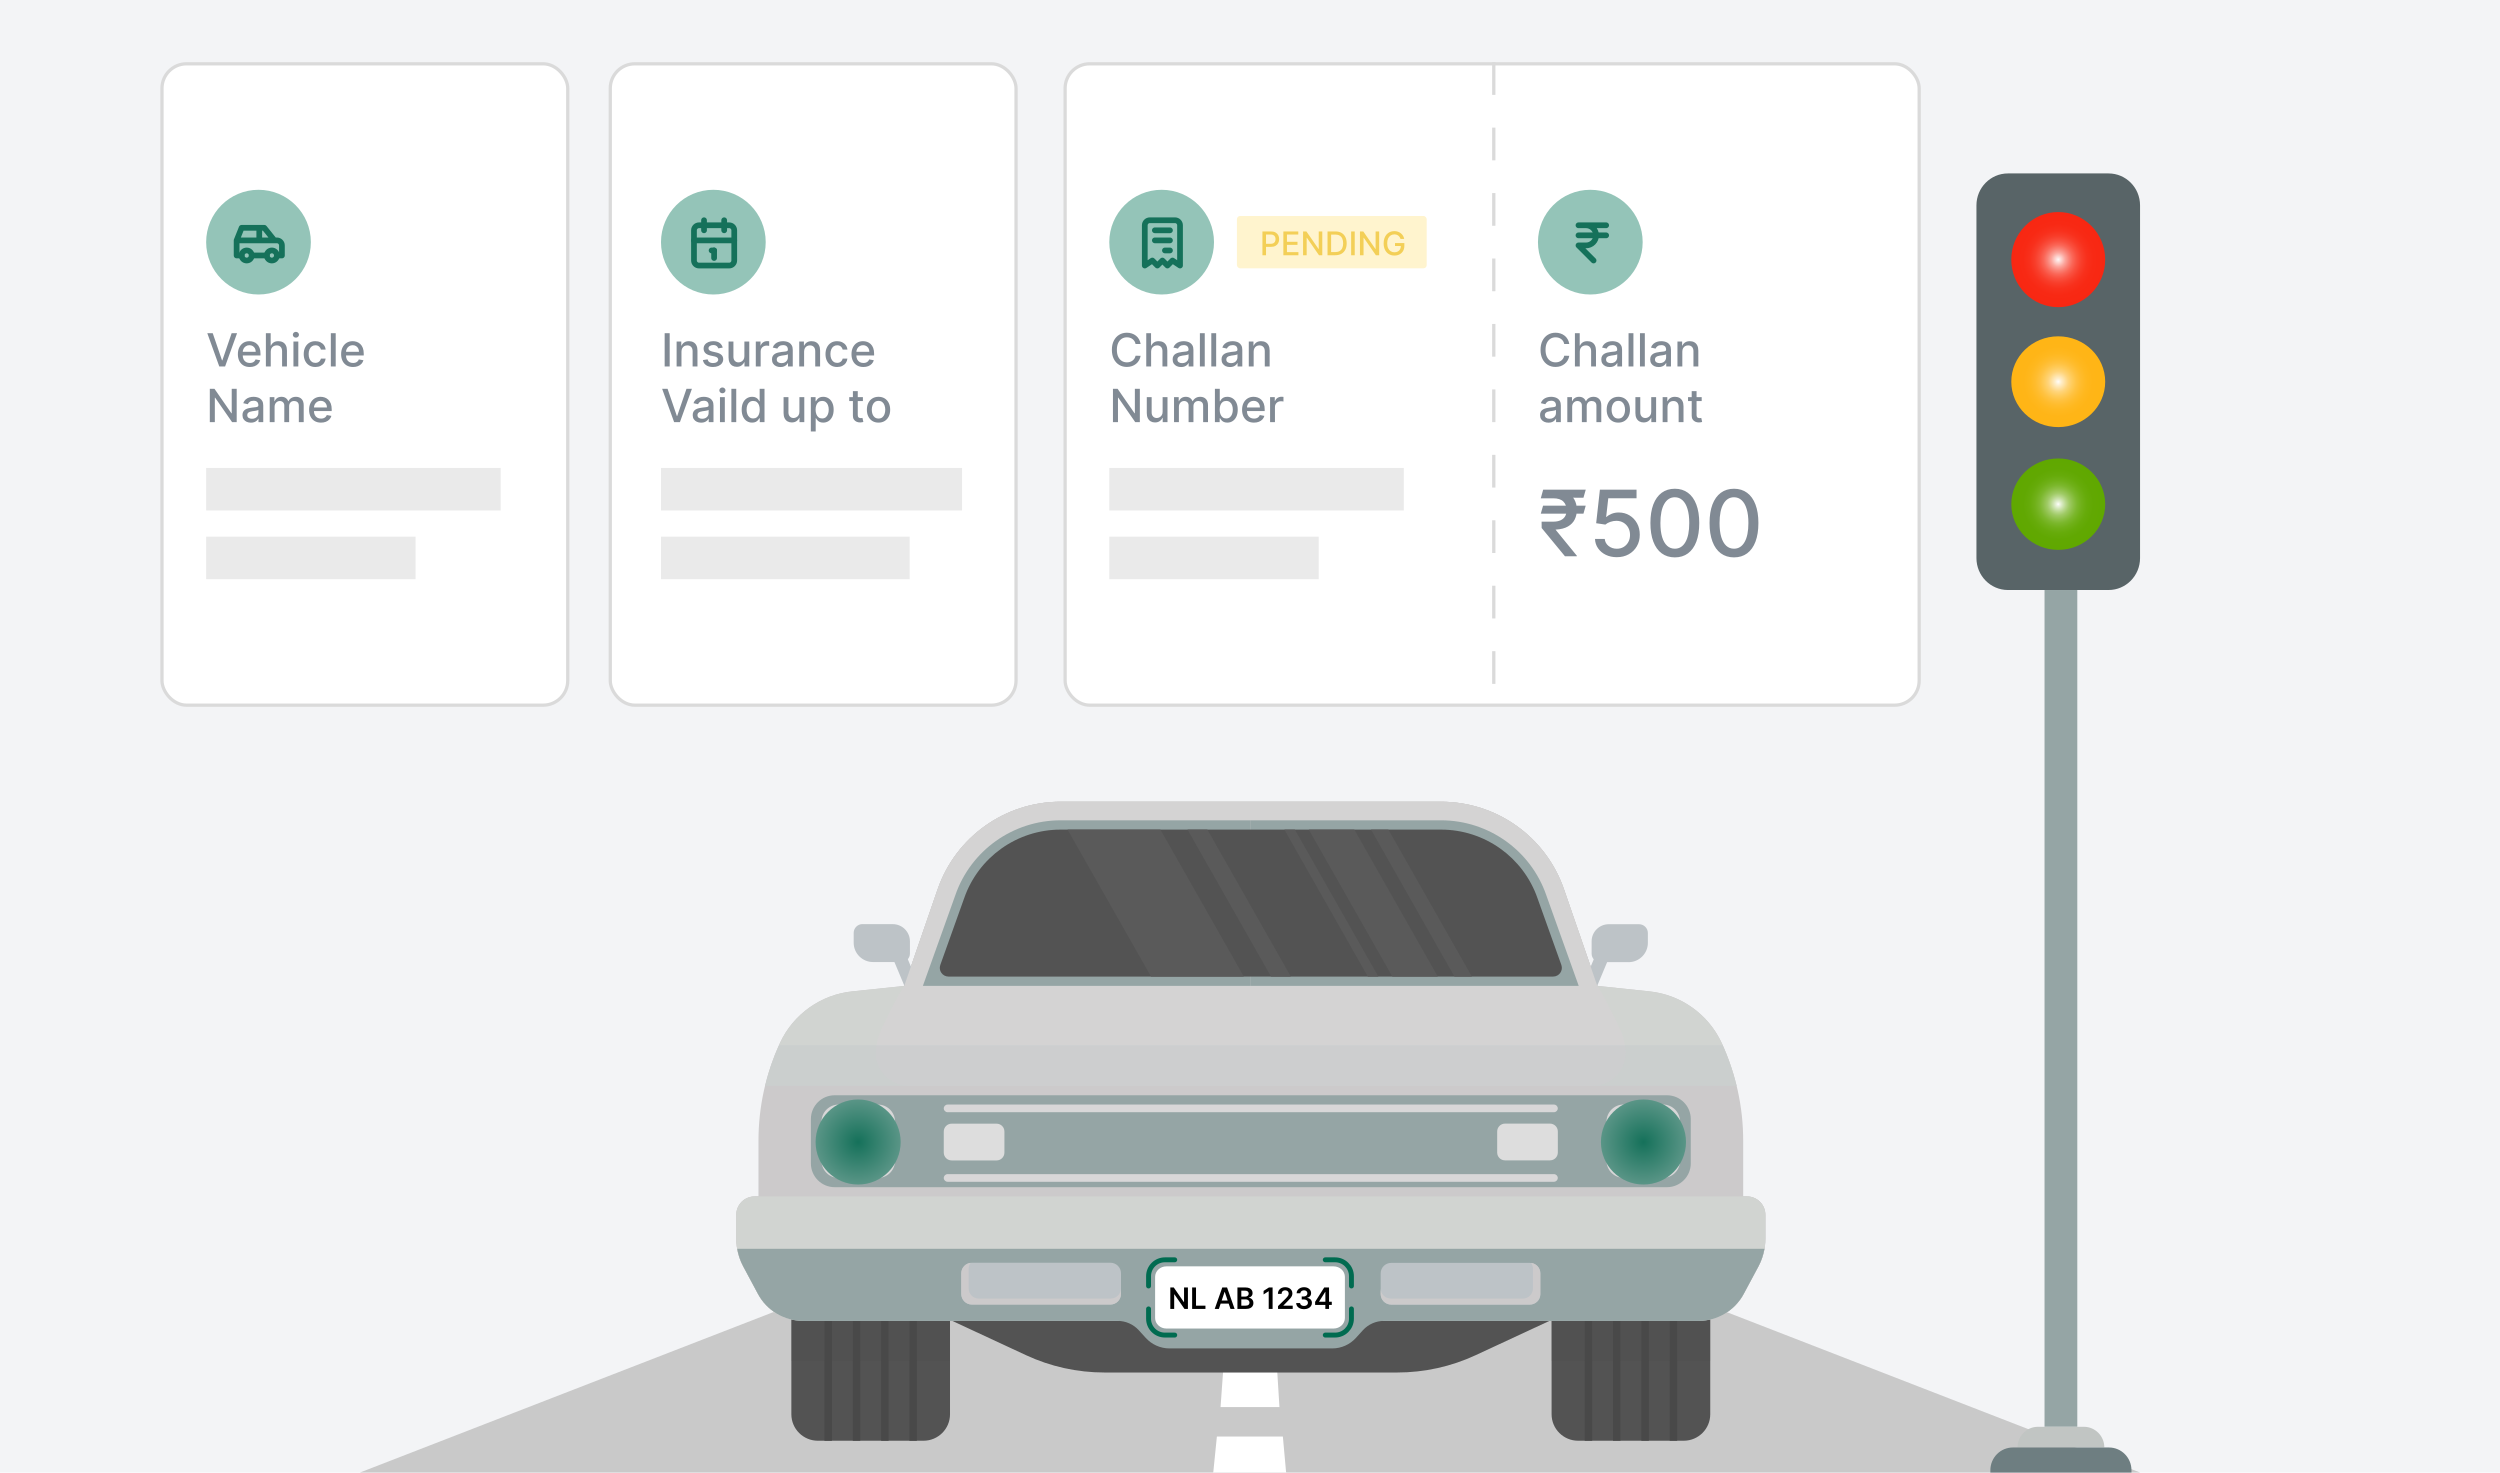 <svg width="764" height="450" viewBox="0 0 764 450" fill="none" xmlns="http://www.w3.org/2000/svg">
<g clip-path="url(#clip0_1325_17536)">
<rect width="764" height="450" fill="#F3F4F6"/>
<path d="M527.725 401H236.275L110 450H654L527.725 401Z" fill="#C9C9C9"/>
<path d="M379.75 336H385.15L391 430H373L379.75 336Z" fill="white"/>
<path d="M401 538L362 537L371.88 439L392.041 439L401 538Z" fill="white"/>
<path d="M382.245 396.855H276.355L313.506 414.124C321.037 417.629 329.232 419.439 337.544 419.439H426.966C435.278 419.439 443.473 417.629 451.004 414.124L488.155 396.855H382.265H382.245Z" fill="#535353"/>
<g style="mix-blend-mode:multiply" opacity="0.8">
<path d="M533.87 365.629H230.619C227.517 365.629 225 368.14 225 371.236V378.595C225 381.515 225.722 384.397 227.107 386.967L231.634 395.416C234.346 400.497 239.653 403.651 245.409 403.651H519.08C524.836 403.651 530.143 400.478 532.855 395.416L537.382 386.967C538.767 384.397 539.489 381.515 539.489 378.595V371.236C539.489 368.14 536.972 365.629 533.87 365.629Z" fill="#CCCACB"/>
</g>
<path d="M533.87 365.628H532.718V348.573C532.718 338.255 530.475 328.073 526.143 318.708C522.046 309.889 513.597 303.893 503.9 302.939L488.154 301.284L477.949 271.731C472.427 255.727 457.345 245 440.37 245H324.139C307.183 245 292.101 255.747 286.559 271.731L276.355 301.284L260.609 302.939C250.912 303.893 242.443 309.889 238.366 318.708C234.034 328.073 231.79 338.255 231.79 348.573V365.628H230.639C227.537 365.628 225.02 368.139 225.02 371.235V378.594C225.02 381.514 225.741 384.396 227.127 386.966L231.653 395.415C234.366 400.496 239.673 403.65 245.429 403.65H519.099C524.855 403.65 530.162 400.477 532.875 395.415L537.401 386.966C538.787 384.396 539.509 381.514 539.509 378.594V371.235C539.509 368.139 536.992 365.628 533.889 365.628H533.87Z" fill="#CCCACB"/>
<path d="M526.144 318.728C522.047 309.909 513.598 303.912 503.901 302.958L488.155 301.304L477.95 271.75C472.428 255.747 457.346 245.02 440.371 245.02H324.14C307.184 245.02 292.102 255.766 286.56 271.75L276.356 301.304L260.61 302.958C250.913 303.912 242.444 309.909 238.367 318.728C236.415 322.953 234.893 327.372 233.801 331.869H530.71C529.617 327.372 528.115 322.953 526.144 318.728Z" fill="#D1D4D1"/>
<path d="M477.93 271.731C472.409 255.727 457.326 245 440.351 245H324.12C307.164 245 292.082 255.747 286.541 271.731L276.336 301.284H488.135L477.93 271.731Z" fill="#CCCACB"/>
<path d="M263.595 282.418H272.824C275.731 282.418 278.073 284.774 278.073 287.655V291.432C278.073 292.853 276.921 294.002 275.497 294.002H266.795C263.536 294.002 260.883 291.354 260.883 288.103V285.105C260.883 283.605 262.093 282.398 263.595 282.398V282.418Z" fill="#BDC3C7"/>
<path d="M282.034 304.125L277.039 292.21C276.629 291.256 275.693 290.633 274.658 290.633C273.371 290.633 272.493 291.957 272.98 293.144L277.585 304.144H282.034V304.125Z" fill="#BDC3C7"/>
<path d="M282.207 440.291H249.955C245.467 440.291 241.838 436.67 241.838 432.192V373.105H290.324V432.192C290.324 436.67 286.695 440.291 282.207 440.291Z" fill="#535353"/>
<path d="M277.916 440.291H280.199V373.105H277.916V440.291Z" fill="#494949"/>
<path d="M269.272 440.291H271.555V373.105H269.272V440.291Z" fill="#494949"/>
<path d="M260.608 440.291H262.891V373.105H260.608V440.291Z" fill="#494949"/>
<path d="M251.948 440.291H254.23V373.105H251.948V440.291Z" fill="#494949"/>
<g style="mix-blend-mode:multiply" opacity="0.2">
<path d="M290.322 373.104H241.836V415.896H290.322V373.104Z" fill="#494949"/>
</g>
<path d="M497.678 294.022H488.976C487.551 294.022 486.4 292.873 486.4 291.452V287.675C486.4 284.774 488.761 282.438 491.649 282.438H500.878C502.38 282.438 503.59 283.645 503.59 285.144V288.142C503.59 291.393 500.936 294.041 497.678 294.041V294.022Z" fill="#BDC3C7"/>
<path d="M482.457 304.127L487.452 292.212C487.862 291.258 488.798 290.635 489.832 290.635C491.12 290.635 491.998 291.959 491.51 293.146L486.906 304.146H482.457V304.127Z" fill="#BDC3C7"/>
<path d="M474.164 373.104H522.651V432.191C522.651 436.669 519.021 440.29 514.534 440.29H482.281C477.793 440.29 474.164 436.669 474.164 432.191V373.104Z" fill="#535353"/>
<path d="M486.572 373.104H484.289V440.29H486.572V373.104Z" fill="#494949"/>
<path d="M495.216 373.104H492.934V440.29H495.216V373.104Z" fill="#494949"/>
<path d="M503.881 373.104H501.598V440.29H503.881V373.104Z" fill="#494949"/>
<path d="M512.541 373.104H510.258V440.29H512.541V373.104Z" fill="#494949"/>
<g style="mix-blend-mode:multiply" opacity="0.2">
<path d="M522.651 373.104H474.164V415.896H522.651V373.104Z" fill="#494949"/>
</g>
<path d="M533.87 365.629H230.619C227.517 365.629 225 368.14 225 371.236V378.595C225 381.515 225.722 384.397 227.107 386.967L231.634 395.416C234.346 400.497 239.653 403.651 245.409 403.651H519.08C524.836 403.651 530.143 400.478 532.855 395.416L537.382 386.967C538.767 384.397 539.489 381.515 539.489 378.595V371.236C539.489 368.14 536.972 365.629 533.87 365.629Z" fill="#D1D4D1"/>
<g style="mix-blend-mode:multiply">
<path d="M509.401 334.711H255.086C251.067 334.711 247.809 337.962 247.809 341.973V355.542C247.809 359.553 251.067 362.804 255.086 362.804H509.421C513.44 362.804 516.699 359.553 516.699 355.542V341.973C516.699 337.962 513.44 334.711 509.421 334.711H509.401Z" fill="#95A5A5"/>
</g>
<path d="M496.193 359.963H508.173C511.072 359.963 513.422 357.618 513.422 354.726V342.772C513.422 339.88 511.072 337.535 508.173 337.535H496.193C493.294 337.535 490.944 339.88 490.944 342.772V354.726C490.944 357.618 493.294 359.963 496.193 359.963Z" fill="#D8D7D8"/>
<g style="mix-blend-mode:multiply">
<path d="M497.439 357.627H506.922C509.217 357.627 511.078 355.77 511.078 353.48V344.018C511.078 341.728 509.217 339.872 506.922 339.872H497.439C495.144 339.872 493.283 341.728 493.283 344.018V353.48C493.283 355.77 495.144 357.627 497.439 357.627Z" fill="#778383"/>
</g>
<g filter="url(#filter0_f_1325_17536)">
<path d="M502.242 362C509.434 362 515.242 356.191 515.242 349C515.242 341.809 509.434 336 502.242 336C495.051 336 489.242 341.809 489.242 349C489.242 356.191 495.051 362 502.242 362Z" fill="url(#paint0_radial_1325_17536)"/>
</g>
<path d="M473.674 354.609H459.938C458.611 354.609 457.538 353.539 457.538 352.215V345.771C457.538 344.447 458.611 343.376 459.938 343.376H473.674C475.001 343.376 476.074 344.447 476.074 345.771V352.215C476.074 353.539 475.001 354.609 473.674 354.609Z" fill="#DDDDDD"/>
<path d="M289.585 339.891H474.887C475.531 339.891 476.058 339.365 476.058 338.723C476.058 338.08 475.531 337.555 474.887 337.555H289.585C288.941 337.555 288.414 338.08 288.414 338.723C288.414 339.365 288.941 339.891 289.585 339.891Z" fill="#D8D7D8"/>
<path d="M474.907 358.814H289.585C288.941 358.814 288.414 359.34 288.414 359.983C288.414 360.625 288.941 361.151 289.585 361.151H474.887C475.531 361.151 476.058 360.625 476.058 359.983C476.058 359.34 475.531 358.814 474.887 358.814H474.907Z" fill="#D8D7D8"/>
<path d="M496.72 319.974C496.349 317.91 495.822 316.041 495.022 314.367C490.281 304.302 488.135 301.284 488.135 301.284L477.93 271.731C472.408 255.727 457.326 245 440.351 245H324.12C307.164 245 292.081 255.747 286.54 271.731L276.336 301.284C276.336 301.284 274.189 304.302 269.448 314.367C268.648 316.061 268.121 317.91 267.75 319.974C266.658 326.165 271.419 331.85 277.721 331.85H486.73C493.032 331.85 497.793 326.165 496.7 319.974H496.72Z" fill="#D4D3D3"/>
<path d="M268.276 337.555H256.296C253.397 337.555 251.047 339.899 251.047 342.792V354.746C251.047 357.638 253.397 359.983 256.296 359.983H268.276C271.174 359.983 273.524 357.638 273.524 354.746V342.792C273.524 339.899 271.174 337.555 268.276 337.555Z" fill="#D8D7D8"/>
<g style="mix-blend-mode:multiply">
<path d="M267.029 339.891H257.547C255.251 339.891 253.391 341.747 253.391 344.037V353.499C253.391 355.789 255.251 357.646 257.547 357.646H267.029C269.325 357.646 271.185 355.789 271.185 353.499V344.037C271.185 341.747 269.325 339.891 267.029 339.891Z" fill="#778383"/>
</g>
<g filter="url(#filter1_f_1325_17536)">
<path d="M262.242 362C269.434 362 275.242 356.191 275.242 349C275.242 341.809 269.434 336 262.242 336C255.051 336 249.242 341.809 249.242 349C249.242 356.191 255.051 362 262.242 362Z" fill="url(#paint1_radial_1325_17536)"/>
</g>
<path d="M290.814 343.395H304.55C305.877 343.395 306.95 344.465 306.95 345.789V352.233C306.95 353.557 305.877 354.628 304.55 354.628H290.814C289.487 354.628 288.414 353.557 288.414 352.233V345.789C288.414 344.465 289.487 343.395 290.814 343.395Z" fill="#DDDDDD"/>
<g style="mix-blend-mode:multiply">
<path d="M382.243 301.285V302.005V250.686H324.118C309.601 250.686 296.665 259.894 291.943 273.581L282.031 301.285H382.243Z" fill="#95A5A5"/>
</g>
<g style="mix-blend-mode:multiply">
<path d="M382.246 301.285V302.005V250.686H440.371C454.888 250.686 467.824 259.894 472.546 273.581L482.458 301.285H382.246Z" fill="#95A5A5"/>
</g>
<path d="M477.149 294.879L469.871 274.534C465.52 261.957 453.676 253.527 440.369 253.527H324.138C310.831 253.527 298.988 261.957 294.636 274.534L287.359 294.879C286.734 296.612 288.022 298.442 289.876 298.442H474.632C476.485 298.442 477.773 296.612 477.149 294.879Z" fill="#535353"/>
<path d="M354.616 253.527H326.246L351.767 298.442H380.118L354.616 253.527Z" fill="#5A5A5A"/>
<path d="M368.978 253.527H362.91L388.431 298.442H394.48L368.978 253.527Z" fill="#5A5A5A"/>
<path d="M395.708 253.527H392.508L418.01 298.442H421.229L395.708 253.527Z" fill="#5A5A5A"/>
<path d="M424.292 253.527H418.984L444.486 298.442H449.813L424.292 253.527Z" fill="#5A5A5A"/>
<path d="M413.873 253.527H399.98L425.502 298.442H439.394L413.873 253.527Z" fill="#5A5A5A"/>
<g style="mix-blend-mode:multiply" opacity="0.3">
<path d="M526.437 319.43H238.054C236.24 323.44 234.835 327.607 233.801 331.87H530.71C529.676 327.607 528.251 323.44 526.456 319.43H526.437Z" fill="#BDC3C7"/>
</g>
<path d="M382.245 381.631H225.293C225.625 383.5 226.21 385.31 227.108 386.985L231.634 395.434C234.346 400.496 239.654 403.669 245.409 403.669H341.563C344.021 403.669 346.382 404.721 348.021 406.531L350.129 408.848C351.982 410.892 354.616 412.08 357.387 412.08H407.122C409.893 412.08 412.527 410.912 414.38 408.848L416.488 406.531C418.146 404.701 420.488 403.669 422.946 403.669H519.1C524.856 403.669 530.163 400.496 532.875 395.434L537.402 386.985C538.299 385.31 538.884 383.5 539.216 381.631H382.264H382.245Z" fill="#95A5A5"/>
<g style="mix-blend-mode:multiply">
<path d="M296.997 385.895H339.357C341.132 385.895 342.576 387.335 342.576 389.107V395.454C342.576 397.225 341.132 398.666 339.357 398.666H296.997C295.221 398.666 293.777 397.225 293.777 395.454V389.107C293.777 387.335 295.221 385.895 296.997 385.895Z" fill="#BDC3C7"/>
</g>
<g style="mix-blend-mode:multiply">
<path d="M339.493 396.856H299.104C297.406 396.856 296.021 395.473 296.021 393.779V387.725C296.021 387.063 296.236 386.44 296.607 385.934C295.007 386.128 293.758 387.472 293.758 389.107V395.454C293.758 397.225 295.202 398.666 296.977 398.666H339.337C341.113 398.666 342.556 397.225 342.556 395.454V393.76C342.556 395.454 341.171 396.836 339.474 396.836L339.493 396.856Z" fill="#CCCACB"/>
</g>
<g style="mix-blend-mode:multiply">
<path d="M467.511 398.705H425.151C423.376 398.705 421.932 397.264 421.932 395.493V389.146C421.932 387.374 423.376 385.934 425.151 385.934H467.511C469.287 385.934 470.73 387.374 470.73 389.146V395.493C470.73 397.264 469.287 398.705 467.511 398.705Z" fill="#BDC3C7"/>
</g>
<g style="mix-blend-mode:multiply">
<path d="M424.993 396.856H465.382C467.08 396.856 468.465 395.473 468.465 393.779V387.725C468.465 387.063 468.25 386.44 467.88 385.934C469.48 386.128 470.728 387.472 470.728 389.107V395.454C470.728 397.225 469.284 398.666 467.509 398.666H425.149C423.374 398.666 421.93 397.225 421.93 395.454V393.76C421.93 395.454 423.315 396.836 425.013 396.836L424.993 396.856Z" fill="#CCCACB"/>
</g>
<path d="M407.551 387H356.449C354.535 387 353 388.454 353 390.222V402.778C353 404.566 354.556 406 356.449 406H407.551C409.465 406 411 404.546 411 402.778V390.222C411 388.434 409.444 387 407.551 387Z" fill="white"/>
<path d="M363.025 393.455V400H361.97L358.886 395.542H358.831V400H357.646V393.455H358.707L361.788 397.916H361.845V393.455H363.025ZM364.316 400V393.455H365.502V399.006H368.385V400H364.316ZM372.487 400H371.222L373.526 393.455H374.99L377.297 400H376.032L374.283 394.797H374.232L372.487 400ZM372.529 397.434H375.98V398.386H372.529V397.434ZM378.159 400V393.455H380.665C381.138 393.455 381.531 393.529 381.844 393.678C382.16 393.825 382.395 394.027 382.551 394.282C382.708 394.538 382.787 394.828 382.787 395.152C382.787 395.418 382.736 395.646 382.634 395.836C382.531 396.023 382.394 396.175 382.221 396.293C382.049 396.41 381.856 396.494 381.643 396.545V396.609C381.875 396.622 382.098 396.693 382.311 396.823C382.526 396.951 382.702 397.132 382.838 397.366C382.975 397.601 383.043 397.884 383.043 398.217C383.043 398.555 382.961 398.86 382.797 399.131C382.633 399.399 382.385 399.611 382.055 399.767C381.725 399.922 381.309 400 380.809 400H378.159ZM379.345 399.009H380.62C381.051 399.009 381.361 398.927 381.55 398.763C381.742 398.597 381.838 398.384 381.838 398.124C381.838 397.93 381.79 397.755 381.694 397.6C381.598 397.442 381.462 397.319 381.285 397.229C381.108 397.137 380.897 397.092 380.652 397.092H379.345V399.009ZM379.345 396.238H380.518C380.722 396.238 380.907 396.201 381.071 396.126C381.235 396.05 381.364 395.942 381.458 395.804C381.553 395.663 381.601 395.497 381.601 395.305C381.601 395.051 381.512 394.843 381.333 394.679C381.156 394.515 380.893 394.433 380.544 394.433H379.345V396.238ZM388.905 393.455V400H387.719V394.608H387.681L386.15 395.586V394.5L387.777 393.455H388.905ZM390.567 400V399.143L392.839 396.916C393.057 396.696 393.238 396.501 393.383 396.331C393.528 396.161 393.636 395.995 393.709 395.836C393.781 395.676 393.817 395.505 393.817 395.324C393.817 395.118 393.771 394.941 393.677 394.794C393.583 394.645 393.454 394.529 393.29 394.449C393.126 394.368 392.94 394.327 392.731 394.327C392.516 394.327 392.327 394.372 392.165 394.461C392.003 394.549 391.877 394.673 391.788 394.835C391.701 394.997 391.657 395.19 391.657 395.414H390.529C390.529 394.998 390.623 394.637 390.813 394.33C391.003 394.023 391.264 393.786 391.596 393.618C391.931 393.449 392.314 393.365 392.747 393.365C393.186 393.365 393.571 393.447 393.904 393.611C394.236 393.775 394.494 394 394.677 394.286C394.862 394.571 394.955 394.897 394.955 395.263C394.955 395.509 394.908 395.749 394.815 395.986C394.721 396.222 394.556 396.484 394.319 396.772C394.085 397.06 393.756 397.408 393.332 397.817L392.203 398.964V399.009H395.054V400H390.567ZM398.506 400.089C398.046 400.089 397.637 400.011 397.279 399.853C396.923 399.695 396.642 399.476 396.435 399.195C396.228 398.913 396.119 398.588 396.106 398.22H397.307C397.318 398.397 397.377 398.551 397.483 398.683C397.59 398.813 397.731 398.914 397.908 398.987C398.085 399.059 398.283 399.096 398.503 399.096C398.737 399.096 398.945 399.055 399.126 398.974C399.307 398.891 399.449 398.776 399.551 398.629C399.653 398.482 399.703 398.312 399.701 398.121C399.703 397.923 399.652 397.748 399.548 397.597C399.443 397.445 399.292 397.327 399.094 397.242C398.898 397.157 398.661 397.114 398.384 397.114H397.806V396.2H398.384C398.612 396.2 398.812 396.161 398.982 396.082C399.155 396.003 399.29 395.892 399.388 395.749C399.486 395.604 399.534 395.437 399.532 395.248C399.534 395.062 399.492 394.901 399.407 394.765C399.324 394.626 399.206 394.519 399.052 394.442C398.901 394.365 398.723 394.327 398.519 394.327C398.318 394.327 398.133 394.363 397.963 394.436C397.792 394.508 397.655 394.612 397.55 394.746C397.446 394.878 397.391 395.036 397.384 395.219H396.243C396.252 394.852 396.357 394.531 396.56 394.254C396.764 393.974 397.037 393.757 397.378 393.602C397.719 393.444 398.101 393.365 398.525 393.365C398.962 393.365 399.341 393.447 399.663 393.611C399.987 393.773 400.237 393.991 400.414 394.266C400.591 394.541 400.679 394.845 400.679 395.177C400.681 395.546 400.573 395.855 400.353 396.104C400.136 396.353 399.85 396.516 399.497 396.593V396.644C399.957 396.708 400.31 396.879 400.555 397.156C400.802 397.43 400.924 397.772 400.922 398.181C400.922 398.548 400.818 398.876 400.609 399.166C400.402 399.453 400.117 399.679 399.752 399.843C399.39 400.007 398.975 400.089 398.506 400.089ZM401.901 398.786V397.843L404.678 393.455H405.464V394.797H404.985L403.115 397.76V397.811H406.992V398.786H401.901ZM405.023 400V398.498L405.036 398.076V393.455H406.155V400H405.023Z" fill="black"/>
<path d="M359 385H356C353.239 385 351 387.239 351 390V393" stroke="#006B50" stroke-width="1.5" stroke-linecap="round"/>
<path d="M405 385H408C410.761 385 413 387.239 413 390V393" stroke="#006B50" stroke-width="1.5" stroke-linecap="round"/>
<path d="M359 408H356C353.239 408 351 405.761 351 403V400" stroke="#006B50" stroke-width="1.5" stroke-linecap="round"/>
<path d="M405 408H408C410.761 408 413 405.761 413 403V400" stroke="#006B50" stroke-width="1.5" stroke-linecap="round"/>
<g clip-path="url(#clip1_1325_17536)">
<path d="M644.375 53H613.625C608.309 53 604 57.366 604 62.752V170.555C604 175.941 608.309 180.307 613.625 180.307H644.375C649.691 180.307 654 175.941 654 170.555V62.752C654 57.366 649.691 53 644.375 53Z" fill="#586467"/>
<path d="M639.145 89.615C644.749 83.938 644.749 74.734 639.145 69.057C633.542 63.38 624.457 63.38 618.853 69.057C613.25 74.734 613.25 83.938 618.853 89.615C624.457 95.292 633.542 95.292 639.145 89.615Z" fill="url(#paint2_radial_1325_17536)"/>
<path d="M629.001 130.526C636.926 130.526 643.35 124.315 643.35 116.653C643.35 108.991 636.926 102.779 629.001 102.779C621.076 102.779 614.652 108.991 614.652 116.653C614.652 124.315 621.076 130.526 629.001 130.526Z" fill="url(#paint3_radial_1325_17536)"/>
<path d="M629.001 168.043C636.926 168.043 643.35 161.79 643.35 154.076C643.35 146.362 636.926 140.109 629.001 140.109C621.076 140.109 614.652 146.362 614.652 154.076C614.652 161.79 621.076 168.043 629.001 168.043Z" fill="url(#paint4_radial_1325_17536)"/>
<path d="M634.822 180.307H624.809V436.027H634.822V180.307Z" fill="#95A5A5"/>
<path d="M643.084 442.354H616.547C616.547 438.86 619.343 436.027 622.791 436.027H636.839C640.287 436.027 643.084 438.86 643.084 442.354Z" fill="#C1C5C3"/>
<path d="M615.119 442.354H644.513C648.302 442.354 651.378 445.47 651.378 449.308V450H608.254V449.308C608.254 445.47 611.33 442.354 615.119 442.354Z" fill="#6E7E81"/>
</g>
<rect x="49.5" y="19.5" width="124" height="196" rx="7.5" fill="white" stroke="#DADADA"/>
<rect x="63" y="143" width="90" height="13" fill="#EAEAEA"/>
<rect x="63" y="164" width="64" height="13" fill="#EAEAEA"/>
<path d="M65.008 101.818L67.842 110.111H67.957L70.79 101.818H72.451L68.787 112H67.012L63.348 101.818H65.008ZM76.328 112.154C75.575 112.154 74.927 111.993 74.384 111.672C73.844 111.347 73.426 110.891 73.131 110.305C72.839 109.715 72.693 109.024 72.693 108.232C72.693 107.449 72.839 106.76 73.131 106.163C73.426 105.567 73.837 105.101 74.364 104.766C74.894 104.432 75.514 104.264 76.223 104.264C76.654 104.264 77.072 104.335 77.476 104.478C77.88 104.621 78.243 104.844 78.565 105.149C78.886 105.454 79.14 105.85 79.326 106.337C79.511 106.821 79.604 107.41 79.604 108.102V108.629H73.534V107.516H78.147C78.147 107.125 78.068 106.778 77.909 106.477C77.749 106.172 77.526 105.931 77.237 105.756C76.952 105.58 76.618 105.492 76.233 105.492C75.816 105.492 75.451 105.595 75.139 105.8C74.831 106.003 74.593 106.268 74.424 106.596C74.258 106.921 74.175 107.274 74.175 107.655V108.525C74.175 109.035 74.264 109.469 74.443 109.827C74.626 110.185 74.879 110.459 75.204 110.648C75.529 110.833 75.908 110.926 76.343 110.926C76.624 110.926 76.881 110.886 77.113 110.807C77.345 110.724 77.546 110.601 77.715 110.439C77.884 110.277 78.013 110.076 78.103 109.837L79.509 110.091C79.397 110.505 79.195 110.868 78.903 111.18C78.615 111.488 78.252 111.728 77.814 111.901C77.38 112.07 76.884 112.154 76.328 112.154ZM82.74 107.466V112H81.253V101.818H82.72V105.607H82.814C82.993 105.196 83.267 104.869 83.635 104.627C84.002 104.385 84.483 104.264 85.076 104.264C85.6 104.264 86.057 104.372 86.448 104.587C86.843 104.803 87.148 105.124 87.363 105.552C87.582 105.976 87.691 106.506 87.691 107.143V112H86.205V107.322C86.205 106.762 86.061 106.327 85.772 106.019C85.484 105.708 85.083 105.552 84.569 105.552C84.218 105.552 83.903 105.626 83.625 105.776C83.35 105.925 83.132 106.143 82.973 106.432C82.818 106.717 82.74 107.062 82.74 107.466ZM89.675 112V104.364H91.162V112H89.675ZM90.426 103.185C90.167 103.185 89.945 103.099 89.76 102.927C89.577 102.751 89.486 102.542 89.486 102.3C89.486 102.055 89.577 101.846 89.76 101.674C89.945 101.498 90.167 101.411 90.426 101.411C90.684 101.411 90.905 101.498 91.087 101.674C91.273 101.846 91.365 102.055 91.365 102.3C91.365 102.542 91.273 102.751 91.087 102.927C90.905 103.099 90.684 103.185 90.426 103.185ZM96.378 112.154C95.639 112.154 95.002 111.987 94.469 111.652C93.939 111.314 93.531 110.848 93.246 110.255C92.961 109.662 92.818 108.982 92.818 108.217C92.818 107.441 92.964 106.757 93.256 106.163C93.547 105.567 93.959 105.101 94.489 104.766C95.019 104.432 95.644 104.264 96.363 104.264C96.943 104.264 97.46 104.372 97.914 104.587C98.368 104.799 98.735 105.098 99.013 105.482C99.295 105.867 99.462 106.316 99.515 106.83H98.068C97.989 106.472 97.806 106.163 97.522 105.905C97.24 105.646 96.862 105.517 96.388 105.517C95.974 105.517 95.611 105.626 95.299 105.845C94.991 106.061 94.751 106.369 94.578 106.77C94.406 107.168 94.32 107.638 94.32 108.182C94.32 108.739 94.404 109.219 94.573 109.624C94.742 110.028 94.981 110.341 95.289 110.563C95.601 110.785 95.967 110.896 96.388 110.896C96.67 110.896 96.925 110.845 97.154 110.742C97.386 110.636 97.579 110.485 97.735 110.29C97.894 110.094 98.005 109.859 98.068 109.584H99.515C99.462 110.078 99.301 110.518 99.033 110.906C98.764 111.294 98.405 111.599 97.954 111.821C97.507 112.043 96.981 112.154 96.378 112.154ZM102.591 101.818V112H101.105V101.818H102.591ZM107.882 112.154C107.13 112.154 106.482 111.993 105.938 111.672C105.398 111.347 104.981 110.891 104.686 110.305C104.394 109.715 104.248 109.024 104.248 108.232C104.248 107.449 104.394 106.76 104.686 106.163C104.981 105.567 105.392 105.101 105.919 104.766C106.449 104.432 107.069 104.264 107.778 104.264C108.209 104.264 108.626 104.335 109.031 104.478C109.435 104.621 109.798 104.844 110.119 105.149C110.441 105.454 110.695 105.85 110.88 106.337C111.066 106.821 111.159 107.41 111.159 108.102V108.629H105.088V107.516H109.702C109.702 107.125 109.622 106.778 109.463 106.477C109.304 106.172 109.08 105.931 108.792 105.756C108.507 105.58 108.172 105.492 107.788 105.492C107.37 105.492 107.006 105.595 106.694 105.8C106.386 106.003 106.147 106.268 105.978 106.596C105.812 106.921 105.73 107.274 105.73 107.655V108.525C105.73 109.035 105.819 109.469 105.998 109.827C106.18 110.185 106.434 110.459 106.759 110.648C107.084 110.833 107.463 110.926 107.897 110.926C108.179 110.926 108.436 110.886 108.668 110.807C108.9 110.724 109.1 110.601 109.269 110.439C109.438 110.277 109.568 110.076 109.657 109.837L111.064 110.091C110.951 110.505 110.749 110.868 110.458 111.18C110.169 111.488 109.806 111.728 109.369 111.901C108.935 112.07 108.439 112.154 107.882 112.154ZM72.337 118.818V129H70.925L65.749 121.533H65.655V129H64.119V118.818H65.54L70.721 126.295H70.815V118.818H72.337ZM76.681 129.169C76.197 129.169 75.759 129.08 75.368 128.901C74.977 128.718 74.667 128.455 74.438 128.11C74.213 127.765 74.1 127.343 74.1 126.842C74.1 126.411 74.183 126.057 74.349 125.778C74.515 125.5 74.738 125.28 75.02 125.117C75.302 124.955 75.617 124.832 75.965 124.749C76.313 124.666 76.667 124.603 77.029 124.56C77.486 124.507 77.857 124.464 78.142 124.431C78.427 124.395 78.634 124.337 78.764 124.257C78.893 124.178 78.958 124.048 78.958 123.869V123.835C78.958 123.4 78.835 123.064 78.59 122.825C78.348 122.587 77.986 122.467 77.506 122.467C77.005 122.467 76.611 122.578 76.323 122.8C76.038 123.019 75.84 123.263 75.731 123.531L74.334 123.213C74.5 122.749 74.742 122.375 75.06 122.089C75.381 121.801 75.751 121.592 76.168 121.463C76.586 121.33 77.025 121.264 77.486 121.264C77.791 121.264 78.114 121.301 78.455 121.374C78.8 121.443 79.122 121.572 79.42 121.761C79.722 121.95 79.969 122.22 80.161 122.572C80.353 122.92 80.449 123.372 80.449 123.929V129H78.997V127.956H78.938C78.842 128.148 78.697 128.337 78.505 128.523C78.313 128.708 78.066 128.862 77.764 128.985C77.463 129.108 77.102 129.169 76.681 129.169ZM77.004 127.976C77.415 127.976 77.766 127.895 78.058 127.732C78.353 127.57 78.576 127.358 78.729 127.096C78.885 126.831 78.963 126.547 78.963 126.246V125.261C78.909 125.314 78.807 125.364 78.654 125.411C78.505 125.454 78.335 125.492 78.142 125.525C77.95 125.555 77.763 125.583 77.58 125.609C77.398 125.633 77.246 125.652 77.123 125.669C76.835 125.705 76.571 125.767 76.333 125.853C76.097 125.939 75.908 126.063 75.766 126.226C75.627 126.385 75.557 126.597 75.557 126.862C75.557 127.23 75.693 127.509 75.965 127.697C76.236 127.883 76.583 127.976 77.004 127.976ZM82.429 129V121.364H83.856V122.607H83.95C84.109 122.186 84.37 121.857 84.731 121.622C85.092 121.384 85.525 121.264 86.028 121.264C86.539 121.264 86.966 121.384 87.311 121.622C87.659 121.861 87.916 122.189 88.082 122.607H88.161C88.344 122.199 88.633 121.874 89.031 121.632C89.429 121.387 89.903 121.264 90.453 121.264C91.146 121.264 91.711 121.481 92.148 121.915C92.589 122.35 92.81 123.004 92.81 123.879V129H91.323V124.018C91.323 123.501 91.182 123.127 90.901 122.895C90.619 122.663 90.282 122.547 89.891 122.547C89.407 122.547 89.031 122.696 88.763 122.994C88.494 123.289 88.36 123.669 88.36 124.133V129H86.879V123.924C86.879 123.51 86.749 123.177 86.491 122.925C86.232 122.673 85.896 122.547 85.481 122.547C85.2 122.547 84.94 122.621 84.701 122.771C84.466 122.916 84.275 123.12 84.129 123.382C83.987 123.644 83.915 123.947 83.915 124.292V129H82.429ZM98.093 129.154C97.341 129.154 96.693 128.993 96.149 128.672C95.609 128.347 95.192 127.891 94.897 127.305C94.605 126.715 94.459 126.024 94.459 125.232C94.459 124.449 94.605 123.76 94.897 123.163C95.192 122.567 95.603 122.101 96.129 121.766C96.66 121.432 97.279 121.264 97.989 121.264C98.42 121.264 98.837 121.335 99.242 121.478C99.646 121.621 100.009 121.844 100.33 122.149C100.652 122.454 100.905 122.85 101.091 123.337C101.277 123.821 101.369 124.41 101.369 125.102V125.629H95.299V124.516H99.913C99.913 124.125 99.833 123.778 99.674 123.477C99.515 123.172 99.291 122.931 99.003 122.756C98.718 122.58 98.383 122.492 97.999 122.492C97.581 122.492 97.217 122.595 96.905 122.8C96.597 123.003 96.358 123.268 96.189 123.596C96.023 123.921 95.941 124.274 95.941 124.655V125.525C95.941 126.035 96.03 126.469 96.209 126.827C96.391 127.185 96.645 127.459 96.97 127.648C97.294 127.833 97.674 127.926 98.108 127.926C98.39 127.926 98.647 127.886 98.879 127.807C99.111 127.724 99.311 127.601 99.48 127.439C99.649 127.277 99.779 127.076 99.868 126.837L101.275 127.091C101.162 127.505 100.96 127.868 100.669 128.18C100.38 128.488 100.017 128.728 99.58 128.901C99.145 129.07 98.65 129.154 98.093 129.154Z" fill="#818A94"/>
<path d="M95 74C95 82.837 87.837 90 79 90C70.163 90 63 82.837 63 74C63 65.163 70.163 58 79 58C87.837 58 95 65.163 95 74Z" fill="#94C4B8"/>
<g clip-path="url(#clip2_1325_17536)">
<path d="M73.848 78.075C73.848 78.483 74.01 78.875 74.298 79.163C74.587 79.452 74.978 79.614 75.386 79.614C75.794 79.614 76.185 79.452 76.474 79.163C76.762 78.875 76.924 78.483 76.924 78.075C76.924 77.668 76.762 77.276 76.474 76.988C76.185 76.699 75.794 76.537 75.386 76.537C74.978 76.537 74.587 76.699 74.298 76.988C74.01 77.276 73.848 77.668 73.848 78.075Z" stroke="#15715A" stroke-width="1.75" stroke-linecap="round" stroke-linejoin="round"/>
<path d="M81.539 78.075C81.539 78.483 81.701 78.875 81.99 79.163C82.278 79.452 82.669 79.614 83.077 79.614C83.485 79.614 83.877 79.452 84.165 79.163C84.454 78.875 84.616 78.483 84.616 78.075C84.616 77.668 84.454 77.276 84.165 76.988C83.877 76.699 83.485 76.537 83.077 76.537C82.669 76.537 82.278 76.699 81.99 76.988C81.701 77.276 81.539 77.668 81.539 78.075Z" stroke="#15715A" stroke-width="1.75" stroke-linecap="round" stroke-linejoin="round"/>
<path d="M73.847 78.076H72.309V73.461M72.309 73.461L73.847 69.615H80.769L83.846 73.461M72.309 73.461H83.846M83.846 73.461H84.615C85.023 73.461 85.415 73.623 85.703 73.912C85.992 74.2 86.154 74.591 86.154 74.999V78.076H84.615M81.539 78.076H76.924M79.231 73.461V69.615" stroke="#15715A" stroke-width="1.75" stroke-linecap="round" stroke-linejoin="round"/>
</g>
<rect x="186.5" y="19.5" width="124" height="196" rx="7.5" fill="white" stroke="#DADADA"/>
<rect x="202" y="143" width="92" height="13" fill="#EAEAEA"/>
<rect x="202" y="164" width="76" height="13" fill="#EAEAEA"/>
<path d="M204.655 101.818V112H203.119V101.818H204.655ZM208.259 107.466V112H206.773V104.364H208.2V105.607H208.294C208.47 105.202 208.745 104.877 209.119 104.632C209.497 104.387 209.973 104.264 210.546 104.264C211.067 104.264 211.522 104.374 211.913 104.592C212.304 104.808 212.608 105.129 212.823 105.557C213.039 105.984 213.146 106.513 213.146 107.143V112H211.66V107.322C211.66 106.768 211.516 106.336 211.227 106.024C210.939 105.709 210.543 105.552 210.039 105.552C209.694 105.552 209.388 105.626 209.119 105.776C208.854 105.925 208.644 106.143 208.488 106.432C208.335 106.717 208.259 107.062 208.259 107.466ZM220.862 106.228L219.515 106.467C219.459 106.294 219.369 106.13 219.246 105.974C219.127 105.819 218.965 105.691 218.759 105.592C218.554 105.492 218.297 105.442 217.989 105.442C217.568 105.442 217.216 105.537 216.935 105.726C216.653 105.911 216.512 106.152 216.512 106.447C216.512 106.702 216.607 106.907 216.795 107.063C216.984 107.219 217.289 107.347 217.71 107.446L218.923 107.724C219.626 107.887 220.15 108.137 220.494 108.475C220.839 108.813 221.011 109.252 221.011 109.793C221.011 110.25 220.879 110.658 220.614 111.016C220.352 111.37 219.986 111.649 219.515 111.851C219.048 112.053 218.506 112.154 217.889 112.154C217.034 112.154 216.336 111.972 215.796 111.607C215.256 111.239 214.924 110.717 214.802 110.041L216.239 109.822C216.328 110.197 216.512 110.48 216.79 110.673C217.069 110.862 217.432 110.956 217.879 110.956C218.366 110.956 218.756 110.855 219.048 110.653C219.339 110.447 219.485 110.197 219.485 109.902C219.485 109.663 219.396 109.463 219.217 109.3C219.041 109.138 218.771 109.015 218.406 108.933L217.114 108.649C216.401 108.487 215.874 108.228 215.533 107.874C215.195 107.519 215.026 107.07 215.026 106.526C215.026 106.076 215.152 105.681 215.403 105.343C215.655 105.005 216.003 104.741 216.447 104.553C216.892 104.36 217.4 104.264 217.974 104.264C218.799 104.264 219.449 104.443 219.923 104.801C220.397 105.156 220.71 105.631 220.862 106.228ZM227.483 108.833V104.364H228.975V112H227.513V110.678H227.433C227.258 111.085 226.976 111.425 226.588 111.697C226.204 111.965 225.725 112.099 225.151 112.099C224.661 112.099 224.227 111.992 223.849 111.776C223.474 111.558 223.179 111.234 222.964 110.807C222.752 110.379 222.646 109.851 222.646 109.221V104.364H224.132V109.042C224.132 109.562 224.276 109.977 224.565 110.285C224.853 110.593 225.228 110.747 225.688 110.747C225.967 110.747 226.244 110.678 226.519 110.538C226.797 110.399 227.027 110.189 227.21 109.907C227.395 109.625 227.486 109.267 227.483 108.833ZM230.972 112V104.364H232.409V105.577H232.488C232.627 105.166 232.873 104.843 233.224 104.607C233.579 104.369 233.98 104.249 234.427 104.249C234.52 104.249 234.629 104.253 234.755 104.259C234.885 104.266 234.986 104.274 235.059 104.284V105.706C234.999 105.689 234.893 105.671 234.74 105.651C234.588 105.628 234.435 105.616 234.283 105.616C233.932 105.616 233.618 105.691 233.343 105.84C233.072 105.986 232.856 106.19 232.697 106.452C232.538 106.71 232.458 107.005 232.458 107.337V112H230.972ZM238.499 112.169C238.015 112.169 237.578 112.08 237.186 111.901C236.795 111.718 236.485 111.455 236.257 111.11C236.031 110.765 235.919 110.343 235.919 109.842C235.919 109.411 236.002 109.057 236.167 108.778C236.333 108.5 236.557 108.28 236.838 108.117C237.12 107.955 237.435 107.832 237.783 107.749C238.131 107.666 238.486 107.603 238.847 107.56C239.304 107.507 239.676 107.464 239.961 107.431C240.246 107.395 240.453 107.337 240.582 107.257C240.711 107.178 240.776 107.048 240.776 106.869V106.835C240.776 106.4 240.653 106.064 240.408 105.825C240.166 105.587 239.805 105.467 239.324 105.467C238.824 105.467 238.429 105.578 238.141 105.8C237.856 106.019 237.659 106.263 237.549 106.531L236.152 106.213C236.318 105.749 236.56 105.375 236.878 105.089C237.2 104.801 237.569 104.592 237.987 104.463C238.404 104.33 238.844 104.264 239.304 104.264C239.609 104.264 239.932 104.301 240.274 104.374C240.618 104.443 240.94 104.572 241.238 104.761C241.54 104.95 241.787 105.22 241.979 105.572C242.171 105.92 242.267 106.372 242.267 106.929V112H240.816V110.956H240.756C240.66 111.148 240.516 111.337 240.324 111.523C240.131 111.708 239.884 111.862 239.583 111.985C239.281 112.108 238.92 112.169 238.499 112.169ZM238.822 110.976C239.233 110.976 239.584 110.895 239.876 110.732C240.171 110.57 240.395 110.358 240.547 110.096C240.703 109.831 240.781 109.547 240.781 109.246V108.261C240.728 108.314 240.625 108.364 240.473 108.411C240.324 108.454 240.153 108.492 239.961 108.525C239.768 108.555 239.581 108.583 239.399 108.609C239.217 108.633 239.064 108.652 238.941 108.669C238.653 108.705 238.39 108.767 238.151 108.853C237.916 108.939 237.727 109.063 237.584 109.226C237.445 109.385 237.375 109.597 237.375 109.862C237.375 110.23 237.511 110.509 237.783 110.697C238.055 110.883 238.401 110.976 238.822 110.976ZM245.734 107.466V112H244.247V104.364H245.674V105.607H245.769C245.944 105.202 246.219 104.877 246.594 104.632C246.972 104.387 247.447 104.264 248.021 104.264C248.541 104.264 248.997 104.374 249.388 104.592C249.779 104.808 250.082 105.129 250.298 105.557C250.513 105.984 250.621 106.513 250.621 107.143V112H249.134V107.322C249.134 106.768 248.99 106.336 248.702 106.024C248.414 105.709 248.017 105.552 247.514 105.552C247.169 105.552 246.862 105.626 246.594 105.776C246.329 105.925 246.118 106.143 245.963 106.432C245.81 106.717 245.734 107.062 245.734 107.466ZM255.831 112.154C255.092 112.154 254.456 111.987 253.922 111.652C253.392 111.314 252.984 110.848 252.699 110.255C252.414 109.662 252.271 108.982 252.271 108.217C252.271 107.441 252.417 106.757 252.709 106.163C253.001 105.567 253.412 105.101 253.942 104.766C254.472 104.432 255.097 104.264 255.816 104.264C256.396 104.264 256.913 104.372 257.367 104.587C257.821 104.799 258.188 105.098 258.466 105.482C258.748 105.867 258.915 106.316 258.968 106.83H257.521C257.442 106.472 257.26 106.163 256.975 105.905C256.693 105.646 256.315 105.517 255.841 105.517C255.427 105.517 255.064 105.626 254.752 105.845C254.444 106.061 254.204 106.369 254.031 106.77C253.859 107.168 253.773 107.638 253.773 108.182C253.773 108.739 253.857 109.219 254.026 109.624C254.195 110.028 254.434 110.341 254.742 110.563C255.054 110.785 255.42 110.896 255.841 110.896C256.123 110.896 256.378 110.845 256.607 110.742C256.839 110.636 257.033 110.485 257.188 110.29C257.347 110.094 257.459 109.859 257.521 109.584H258.968C258.915 110.078 258.754 110.518 258.486 110.906C258.218 111.294 257.858 111.599 257.407 111.821C256.96 112.043 256.434 112.154 255.831 112.154ZM263.849 112.154C263.097 112.154 262.449 111.993 261.905 111.672C261.365 111.347 260.947 110.891 260.652 110.305C260.361 109.715 260.215 109.024 260.215 108.232C260.215 107.449 260.361 106.76 260.652 106.163C260.947 105.567 261.358 105.101 261.885 104.766C262.416 104.432 263.035 104.264 263.745 104.264C264.176 104.264 264.593 104.335 264.998 104.478C265.402 104.621 265.765 104.844 266.086 105.149C266.408 105.454 266.661 105.85 266.847 106.337C267.033 106.821 267.125 107.41 267.125 108.102V108.629H261.055V107.516H265.669C265.669 107.125 265.589 106.778 265.43 106.477C265.271 106.172 265.047 105.931 264.759 105.756C264.474 105.58 264.139 105.492 263.755 105.492C263.337 105.492 262.972 105.595 262.661 105.8C262.353 106.003 262.114 106.268 261.945 106.596C261.779 106.921 261.696 107.274 261.696 107.655V108.525C261.696 109.035 261.786 109.469 261.965 109.827C262.147 110.185 262.401 110.459 262.725 110.648C263.05 110.833 263.43 110.926 263.864 110.926C264.146 110.926 264.403 110.886 264.635 110.807C264.867 110.724 265.067 110.601 265.236 110.439C265.405 110.277 265.534 110.076 265.624 109.837L267.031 110.091C266.918 110.505 266.716 110.868 266.424 111.18C266.136 111.488 265.773 111.728 265.336 111.901C264.901 112.07 264.406 112.154 263.849 112.154ZM204.009 118.818L206.842 127.111H206.957L209.79 118.818H211.451L207.787 129H206.012L202.348 118.818H204.009ZM214.272 129.169C213.788 129.169 213.351 129.08 212.96 128.901C212.569 128.718 212.259 128.455 212.03 128.11C211.805 127.765 211.692 127.343 211.692 126.842C211.692 126.411 211.775 126.057 211.941 125.778C212.106 125.5 212.33 125.28 212.612 125.117C212.894 124.955 213.208 124.832 213.556 124.749C213.904 124.666 214.259 124.603 214.62 124.56C215.078 124.507 215.449 124.464 215.734 124.431C216.019 124.395 216.226 124.337 216.355 124.257C216.485 124.178 216.549 124.048 216.549 123.869V123.835C216.549 123.4 216.427 123.064 216.181 122.825C215.94 122.587 215.578 122.467 215.098 122.467C214.597 122.467 214.203 122.578 213.914 122.8C213.629 123.019 213.432 123.263 213.323 123.531L211.926 123.213C212.092 122.749 212.333 122.375 212.652 122.089C212.973 121.801 213.343 121.592 213.76 121.463C214.178 121.33 214.617 121.264 215.078 121.264C215.383 121.264 215.706 121.301 216.047 121.374C216.392 121.443 216.713 121.572 217.012 121.761C217.313 121.95 217.56 122.22 217.752 122.572C217.945 122.92 218.041 123.372 218.041 123.929V129H216.589V127.956H216.529C216.433 128.148 216.289 128.337 216.097 128.523C215.905 128.708 215.658 128.862 215.356 128.985C215.055 129.108 214.693 129.169 214.272 129.169ZM214.596 127.976C215.007 127.976 215.358 127.895 215.65 127.732C215.944 127.57 216.168 127.358 216.321 127.096C216.476 126.831 216.554 126.547 216.554 126.246V125.261C216.501 125.314 216.399 125.364 216.246 125.411C216.097 125.454 215.926 125.492 215.734 125.525C215.542 125.555 215.355 125.583 215.172 125.609C214.99 125.633 214.837 125.652 214.715 125.669C214.426 125.705 214.163 125.767 213.924 125.853C213.689 125.939 213.5 126.063 213.358 126.226C213.218 126.385 213.149 126.597 213.149 126.862C213.149 127.23 213.285 127.509 213.556 127.697C213.828 127.883 214.175 127.976 214.596 127.976ZM220.021 129V121.364H221.507V129H220.021ZM220.771 120.185C220.513 120.185 220.291 120.099 220.105 119.927C219.923 119.751 219.832 119.542 219.832 119.3C219.832 119.055 219.923 118.846 220.105 118.674C220.291 118.498 220.513 118.411 220.771 118.411C221.03 118.411 221.25 118.498 221.433 118.674C221.618 118.846 221.711 119.055 221.711 119.3C221.711 119.542 221.618 119.751 221.433 119.927C221.25 120.099 221.03 120.185 220.771 120.185ZM224.994 118.818V129H223.507V118.818H224.994ZM229.852 129.149C229.236 129.149 228.685 128.992 228.202 128.677C227.721 128.359 227.343 127.906 227.068 127.32C226.796 126.73 226.66 126.022 226.66 125.197C226.66 124.371 226.798 123.665 227.073 123.079C227.351 122.492 227.733 122.043 228.216 121.732C228.7 121.42 229.249 121.264 229.862 121.264C230.336 121.264 230.717 121.344 231.006 121.503C231.297 121.659 231.523 121.841 231.682 122.05C231.844 122.259 231.97 122.442 232.059 122.602H232.149V118.818H233.635V129H232.184V127.812H232.059C231.97 127.974 231.841 128.16 231.672 128.369C231.506 128.577 231.277 128.76 230.986 128.915C230.694 129.071 230.316 129.149 229.852 129.149ZM230.18 127.881C230.608 127.881 230.969 127.769 231.264 127.543C231.562 127.315 231.788 126.998 231.94 126.594C232.096 126.189 232.174 125.719 232.174 125.182C232.174 124.652 232.098 124.187 231.945 123.79C231.793 123.392 231.569 123.082 231.274 122.86C230.979 122.638 230.614 122.527 230.18 122.527C229.733 122.527 229.36 122.643 229.062 122.875C228.763 123.107 228.538 123.424 228.385 123.825C228.236 124.226 228.162 124.678 228.162 125.182C228.162 125.692 228.238 126.151 228.39 126.559C228.543 126.967 228.768 127.29 229.067 127.528C229.368 127.764 229.739 127.881 230.18 127.881ZM244.3 125.833V121.364H245.791V129H244.329V127.678H244.25C244.074 128.085 243.792 128.425 243.405 128.697C243.02 128.965 242.541 129.099 241.968 129.099C241.477 129.099 241.043 128.992 240.665 128.776C240.291 128.558 239.996 128.234 239.78 127.807C239.568 127.379 239.462 126.851 239.462 126.221V121.364H240.949V126.042C240.949 126.562 241.093 126.977 241.381 127.285C241.67 127.593 242.044 127.747 242.505 127.747C242.783 127.747 243.06 127.678 243.335 127.538C243.613 127.399 243.844 127.189 244.026 126.907C244.212 126.625 244.303 126.267 244.3 125.833ZM247.788 131.864V121.364H249.24V122.602H249.364C249.451 122.442 249.575 122.259 249.737 122.05C249.9 121.841 250.125 121.659 250.413 121.503C250.702 121.344 251.083 121.264 251.557 121.264C252.173 121.264 252.723 121.42 253.207 121.732C253.691 122.043 254.071 122.492 254.346 123.079C254.624 123.665 254.763 124.371 254.763 125.197C254.763 126.022 254.626 126.73 254.351 127.32C254.076 127.906 253.698 128.359 253.217 128.677C252.737 128.992 252.188 129.149 251.572 129.149C251.108 129.149 250.728 129.071 250.433 128.915C250.142 128.76 249.913 128.577 249.747 128.369C249.581 128.16 249.454 127.974 249.364 127.812H249.275V131.864H247.788ZM249.245 125.182C249.245 125.719 249.323 126.189 249.479 126.594C249.634 126.998 249.86 127.315 250.155 127.543C250.45 127.769 250.811 127.881 251.239 127.881C251.683 127.881 252.054 127.764 252.352 127.528C252.651 127.29 252.876 126.967 253.028 126.559C253.184 126.151 253.262 125.692 253.262 125.182C253.262 124.678 253.186 124.226 253.033 123.825C252.884 123.424 252.659 123.107 252.357 122.875C252.059 122.643 251.686 122.527 251.239 122.527C250.808 122.527 250.443 122.638 250.145 122.86C249.85 123.082 249.626 123.392 249.474 123.79C249.321 124.187 249.245 124.652 249.245 125.182ZM263.699 121.364V122.557H259.528V121.364H263.699ZM260.646 119.534H262.133V126.758C262.133 127.046 262.176 127.263 262.262 127.409C262.348 127.552 262.459 127.649 262.595 127.702C262.734 127.752 262.885 127.777 263.047 127.777C263.167 127.777 263.271 127.769 263.361 127.752C263.45 127.736 263.52 127.722 263.569 127.712L263.838 128.94C263.752 128.973 263.629 129.007 263.47 129.04C263.311 129.076 263.112 129.096 262.873 129.099C262.482 129.106 262.118 129.036 261.78 128.891C261.442 128.745 261.168 128.519 260.959 128.214C260.751 127.91 260.646 127.527 260.646 127.066V119.534ZM268.478 129.154C267.762 129.154 267.137 128.99 266.603 128.662C266.07 128.334 265.655 127.875 265.36 127.285C265.065 126.695 264.918 126.005 264.918 125.217C264.918 124.424 265.065 123.732 265.36 123.138C265.655 122.545 266.07 122.085 266.603 121.756C267.137 121.428 267.762 121.264 268.478 121.264C269.194 121.264 269.818 121.428 270.352 121.756C270.886 122.085 271.3 122.545 271.595 123.138C271.89 123.732 272.037 124.424 272.037 125.217C272.037 126.005 271.89 126.695 271.595 127.285C271.3 127.875 270.886 128.334 270.352 128.662C269.818 128.99 269.194 129.154 268.478 129.154ZM268.483 127.906C268.947 127.906 269.331 127.784 269.636 127.538C269.941 127.293 270.166 126.967 270.312 126.559C270.461 126.151 270.536 125.702 270.536 125.212C270.536 124.724 270.461 124.277 270.312 123.869C270.166 123.458 269.941 123.129 269.636 122.88C269.331 122.631 268.947 122.507 268.483 122.507C268.015 122.507 267.627 122.631 267.319 122.88C267.014 123.129 266.787 123.458 266.638 123.869C266.492 124.277 266.419 124.724 266.419 125.212C266.419 125.702 266.492 126.151 266.638 126.559C266.787 126.967 267.014 127.293 267.319 127.538C267.627 127.784 268.015 127.906 268.483 127.906Z" fill="#818A94"/>
<path d="M234 74C234 82.837 226.836 90 218 90C209.163 90 202 82.837 202 74C202 65.163 209.163 58 218 58C226.836 58 234 65.163 234 74Z" fill="#94C4B8"/>
<g clip-path="url(#clip3_1325_17536)">
<path d="M212.078 70.384C212.078 69.976 212.24 69.585 212.529 69.296C212.817 69.008 213.208 68.846 213.616 68.846H222.846C223.254 68.846 223.646 69.008 223.934 69.296C224.223 69.585 224.385 69.976 224.385 70.384V79.614C224.385 80.022 224.223 80.413 223.934 80.702C223.646 80.99 223.254 81.152 222.846 81.152H213.616C213.208 81.152 212.817 80.99 212.529 80.702C212.24 80.413 212.078 80.022 212.078 79.614V70.384Z" stroke="#15715A" stroke-width="1.75" stroke-linecap="round" stroke-linejoin="round"/>
<path d="M221.309 67.307V70.383" stroke="#15715A" stroke-width="1.75" stroke-linecap="round" stroke-linejoin="round"/>
<path d="M215.152 67.307V70.383" stroke="#15715A" stroke-width="1.75" stroke-linecap="round" stroke-linejoin="round"/>
<path d="M212.078 73.461H224.385" stroke="#15715A" stroke-width="1.75" stroke-linecap="round" stroke-linejoin="round"/>
<path d="M217.461 76.537H218.23" stroke="#15715A" stroke-width="1.75" stroke-linecap="round" stroke-linejoin="round"/>
<path d="M218.23 76.537V78.845" stroke="#15715A" stroke-width="1.75" stroke-linecap="round" stroke-linejoin="round"/>
</g>
<rect x="325.5" y="19.5" width="261" height="196" rx="7.5" fill="white" stroke="#DADADA"/>
<rect x="339" y="143" width="90" height="13" fill="#EAEAEA"/>
<rect x="339" y="164" width="64" height="13" fill="#EAEAEA"/>
<path d="M348.575 105.129H347.024C346.964 104.798 346.853 104.506 346.691 104.254C346.529 104.002 346.33 103.789 346.094 103.613C345.859 103.437 345.596 103.305 345.304 103.215C345.016 103.126 344.709 103.081 344.384 103.081C343.798 103.081 343.272 103.228 342.808 103.523C342.348 103.818 341.983 104.251 341.714 104.821C341.449 105.391 341.317 106.087 341.317 106.909C341.317 107.738 341.449 108.437 341.714 109.007C341.983 109.577 342.349 110.008 342.813 110.3C343.277 110.591 343.799 110.737 344.379 110.737C344.701 110.737 345.006 110.694 345.294 110.608C345.586 110.518 345.849 110.388 346.085 110.215C346.32 110.043 346.519 109.832 346.681 109.584C346.847 109.332 346.961 109.044 347.024 108.719L348.575 108.724C348.492 109.224 348.332 109.685 348.093 110.106C347.858 110.523 347.554 110.885 347.183 111.19C346.815 111.491 346.394 111.725 345.92 111.891C345.446 112.056 344.929 112.139 344.369 112.139C343.488 112.139 342.702 111.93 342.013 111.513C341.323 111.092 340.78 110.49 340.382 109.708C339.988 108.926 339.79 107.993 339.79 106.909C339.79 105.822 339.989 104.889 340.387 104.11C340.785 103.328 341.328 102.728 342.018 102.31C342.707 101.889 343.491 101.679 344.369 101.679C344.91 101.679 345.413 101.757 345.881 101.913C346.351 102.065 346.774 102.29 347.148 102.589C347.523 102.884 347.833 103.245 348.078 103.673C348.323 104.097 348.489 104.582 348.575 105.129ZM351.781 107.466V112H350.294V101.818H351.761V105.607H351.855C352.034 105.196 352.308 104.869 352.676 104.627C353.044 104.385 353.524 104.264 354.117 104.264C354.641 104.264 355.098 104.372 355.49 104.587C355.884 104.803 356.189 105.124 356.404 105.552C356.623 105.976 356.732 106.506 356.732 107.143V112H355.246V107.322C355.246 106.762 355.102 106.327 354.813 106.019C354.525 105.708 354.124 105.552 353.61 105.552C353.259 105.552 352.944 105.626 352.666 105.776C352.391 105.925 352.173 106.143 352.014 106.432C351.859 106.717 351.781 107.062 351.781 107.466ZM360.938 112.169C360.454 112.169 360.017 112.08 359.626 111.901C359.235 111.718 358.925 111.455 358.696 111.11C358.471 110.765 358.358 110.343 358.358 109.842C358.358 109.411 358.441 109.057 358.607 108.778C358.772 108.5 358.996 108.28 359.278 108.117C359.56 107.955 359.874 107.832 360.222 107.749C360.57 107.666 360.925 107.603 361.286 107.56C361.744 107.507 362.115 107.464 362.4 107.431C362.685 107.395 362.892 107.337 363.021 107.257C363.151 107.178 363.215 107.048 363.215 106.869V106.835C363.215 106.4 363.093 106.064 362.847 105.825C362.606 105.587 362.244 105.467 361.764 105.467C361.263 105.467 360.869 105.578 360.58 105.8C360.295 106.019 360.098 106.263 359.989 106.531L358.592 106.213C358.758 105.749 358.999 105.375 359.318 105.089C359.639 104.801 360.009 104.592 360.426 104.463C360.844 104.33 361.283 104.264 361.744 104.264C362.049 104.264 362.372 104.301 362.713 104.374C363.058 104.443 363.379 104.572 363.678 104.761C363.979 104.95 364.226 105.22 364.419 105.572C364.611 105.92 364.707 106.372 364.707 106.929V112H363.255V110.956H363.195C363.099 111.148 362.955 111.337 362.763 111.523C362.571 111.708 362.324 111.862 362.022 111.985C361.721 112.108 361.359 112.169 360.938 112.169ZM361.262 110.976C361.673 110.976 362.024 110.895 362.316 110.732C362.61 110.57 362.834 110.358 362.987 110.096C363.142 109.831 363.22 109.547 363.22 109.246V108.261C363.167 108.314 363.065 108.364 362.912 108.411C362.763 108.454 362.592 108.492 362.4 108.525C362.208 108.555 362.021 108.583 361.838 108.609C361.656 108.633 361.503 108.652 361.381 108.669C361.093 108.705 360.829 108.767 360.59 108.853C360.355 108.939 360.166 109.063 360.024 109.226C359.884 109.385 359.815 109.597 359.815 109.862C359.815 110.23 359.951 110.509 360.222 110.697C360.494 110.883 360.841 110.976 361.262 110.976ZM368.173 101.818V112H366.687V101.818H368.173ZM371.66 101.818V112H370.173V101.818H371.66ZM375.882 112.169C375.398 112.169 374.96 112.08 374.569 111.901C374.178 111.718 373.868 111.455 373.64 111.11C373.414 110.765 373.301 110.343 373.301 109.842C373.301 109.411 373.384 109.057 373.55 108.778C373.716 108.5 373.94 108.28 374.221 108.117C374.503 107.955 374.818 107.832 375.166 107.749C375.514 107.666 375.868 107.603 376.23 107.56C376.687 107.507 377.058 107.464 377.343 107.431C377.628 107.395 377.836 107.337 377.965 107.257C378.094 107.178 378.159 107.048 378.159 106.869V106.835C378.159 106.4 378.036 106.064 377.791 105.825C377.549 105.587 377.188 105.467 376.707 105.467C376.207 105.467 375.812 105.578 375.524 105.8C375.239 106.019 375.042 106.263 374.932 106.531L373.535 106.213C373.701 105.749 373.943 105.375 374.261 105.089C374.583 104.801 374.952 104.592 375.37 104.463C375.787 104.33 376.226 104.264 376.687 104.264C376.992 104.264 377.315 104.301 377.657 104.374C378.001 104.443 378.323 104.572 378.621 104.761C378.923 104.95 379.17 105.22 379.362 105.572C379.554 105.92 379.65 106.372 379.65 106.929V112H378.199V110.956H378.139C378.043 111.148 377.899 111.337 377.706 111.523C377.514 111.708 377.267 111.862 376.966 111.985C376.664 112.108 376.303 112.169 375.882 112.169ZM376.205 110.976C376.616 110.976 376.967 110.895 377.259 110.732C377.554 110.57 377.778 110.358 377.93 110.096C378.086 109.831 378.164 109.547 378.164 109.246V108.261C378.111 108.314 378.008 108.364 377.855 108.411C377.706 108.454 377.536 108.492 377.343 108.525C377.151 108.555 376.964 108.583 376.782 108.609C376.599 108.633 376.447 108.652 376.324 108.669C376.036 108.705 375.772 108.767 375.534 108.853C375.298 108.939 375.109 109.063 374.967 109.226C374.828 109.385 374.758 109.597 374.758 109.862C374.758 110.23 374.894 110.509 375.166 110.697C375.438 110.883 375.784 110.976 376.205 110.976ZM383.117 107.466V112H381.63V104.364H383.057V105.607H383.151C383.327 105.202 383.602 104.877 383.977 104.632C384.355 104.387 384.83 104.264 385.404 104.264C385.924 104.264 386.38 104.374 386.771 104.592C387.162 104.808 387.465 105.129 387.681 105.557C387.896 105.984 388.004 106.513 388.004 107.143V112H386.517V107.322C386.517 106.768 386.373 106.336 386.085 106.024C385.796 105.709 385.4 105.552 384.896 105.552C384.552 105.552 384.245 105.626 383.977 105.776C383.712 105.925 383.501 106.143 383.345 106.432C383.193 106.717 383.117 107.062 383.117 107.466ZM348.337 118.818V129H346.925L341.749 121.533H341.655V129H340.119V118.818H341.54L346.721 126.295H346.815V118.818H348.337ZM355.296 125.833V121.364H356.787V129H355.325V127.678H355.246C355.07 128.085 354.789 128.425 354.401 128.697C354.016 128.965 353.537 129.099 352.964 129.099C352.473 129.099 352.039 128.992 351.661 128.776C351.287 128.558 350.992 128.234 350.776 127.807C350.564 127.379 350.458 126.851 350.458 126.221V121.364H351.945V126.042C351.945 126.562 352.089 126.977 352.377 127.285C352.666 127.593 353.04 127.747 353.501 127.747C353.779 127.747 354.056 127.678 354.331 127.538C354.61 127.399 354.84 127.189 355.022 126.907C355.208 126.625 355.299 126.267 355.296 125.833ZM358.784 129V121.364H360.211V122.607H360.306C360.465 122.186 360.725 121.857 361.086 121.622C361.448 121.384 361.88 121.264 362.384 121.264C362.894 121.264 363.322 121.384 363.667 121.622C364.015 121.861 364.271 122.189 364.437 122.607H364.517C364.699 122.199 364.989 121.874 365.387 121.632C365.784 121.387 366.258 121.264 366.809 121.264C367.501 121.264 368.066 121.481 368.504 121.915C368.945 122.35 369.165 123.004 369.165 123.879V129H367.679V124.018C367.679 123.501 367.538 123.127 367.256 122.895C366.974 122.663 366.638 122.547 366.247 122.547C365.763 122.547 365.387 122.696 365.118 122.994C364.85 123.289 364.716 123.669 364.716 124.133V129H363.234V123.924C363.234 123.51 363.105 123.177 362.846 122.925C362.588 122.673 362.251 122.547 361.837 122.547C361.555 122.547 361.295 122.621 361.056 122.771C360.821 122.916 360.631 123.12 360.485 123.382C360.342 123.644 360.271 123.947 360.271 124.292V129H358.784ZM371.277 129V118.818H372.763V122.602H372.853C372.939 122.442 373.063 122.259 373.226 122.05C373.388 121.841 373.613 121.659 373.902 121.503C374.19 121.344 374.571 121.264 375.045 121.264C375.662 121.264 376.212 121.42 376.696 121.732C377.18 122.043 377.559 122.492 377.834 123.079C378.113 123.665 378.252 124.371 378.252 125.197C378.252 126.022 378.114 126.73 377.839 127.32C377.564 127.906 377.186 128.359 376.706 128.677C376.225 128.992 375.677 129.149 375.06 129.149C374.596 129.149 374.217 129.071 373.922 128.915C373.63 128.76 373.401 128.577 373.236 128.369C373.07 128.16 372.942 127.974 372.853 127.812H372.729V129H371.277ZM372.733 125.182C372.733 125.719 372.811 126.189 372.967 126.594C373.123 126.998 373.348 127.315 373.643 127.543C373.938 127.769 374.3 127.881 374.727 127.881C375.171 127.881 375.542 127.764 375.841 127.528C376.139 127.29 376.364 126.967 376.517 126.559C376.673 126.151 376.751 125.692 376.751 125.182C376.751 124.678 376.674 124.226 376.522 123.825C376.373 123.424 376.147 123.107 375.846 122.875C375.547 122.643 375.175 122.527 374.727 122.527C374.296 122.527 373.932 122.638 373.633 122.86C373.338 123.082 373.115 123.392 372.962 123.79C372.81 124.187 372.733 124.652 372.733 125.182ZM383.212 129.154C382.46 129.154 381.812 128.993 381.268 128.672C380.728 128.347 380.311 127.891 380.016 127.305C379.724 126.715 379.578 126.024 379.578 125.232C379.578 124.449 379.724 123.76 380.016 123.163C380.311 122.567 380.722 122.101 381.249 121.766C381.779 121.432 382.399 121.264 383.108 121.264C383.539 121.264 383.956 121.335 384.361 121.478C384.765 121.621 385.128 121.844 385.45 122.149C385.771 122.454 386.025 122.85 386.21 123.337C386.396 123.821 386.489 124.41 386.489 125.102V125.629H380.418V124.516H385.032C385.032 124.125 384.952 123.778 384.793 123.477C384.634 123.172 384.411 122.931 384.122 122.756C383.837 122.58 383.502 122.492 383.118 122.492C382.7 122.492 382.336 122.595 382.024 122.8C381.716 123.003 381.477 123.268 381.308 123.596C381.143 123.921 381.06 124.274 381.06 124.655V125.525C381.06 126.035 381.149 126.469 381.328 126.827C381.51 127.185 381.764 127.459 382.089 127.648C382.414 127.833 382.793 127.926 383.227 127.926C383.509 127.926 383.766 127.886 383.998 127.807C384.23 127.724 384.43 127.601 384.599 127.439C384.768 127.277 384.898 127.076 384.987 126.837L386.394 127.091C386.281 127.505 386.079 127.868 385.788 128.18C385.499 128.488 385.136 128.728 384.699 128.901C384.265 129.07 383.769 129.154 383.212 129.154ZM388.138 129V121.364H389.575V122.577H389.654C389.794 122.166 390.039 121.843 390.39 121.607C390.745 121.369 391.146 121.249 391.593 121.249C391.686 121.249 391.795 121.253 391.921 121.259C392.051 121.266 392.152 121.274 392.225 121.284V122.706C392.165 122.689 392.059 122.671 391.906 122.651C391.754 122.628 391.602 122.616 391.449 122.616C391.098 122.616 390.785 122.691 390.509 122.84C390.238 122.986 390.022 123.19 389.863 123.452C389.704 123.71 389.624 124.005 389.624 124.337V129H388.138Z" fill="#818A94"/>
<rect x="378" y="66" width="58" height="16" rx="1" fill="#FFF4CE"/>
<path d="M385.799 78V70.727H388.391C388.957 70.727 389.426 70.83 389.798 71.036C390.169 71.242 390.447 71.524 390.632 71.881C390.817 72.237 390.909 72.637 390.909 73.082C390.909 73.529 390.816 73.932 390.629 74.289C390.444 74.644 390.165 74.926 389.79 75.134C389.419 75.34 388.951 75.443 388.388 75.443H386.605V74.513H388.288C388.646 74.513 388.936 74.451 389.158 74.328C389.381 74.203 389.544 74.032 389.648 73.817C389.753 73.601 389.805 73.356 389.805 73.082C389.805 72.807 389.753 72.563 389.648 72.35C389.544 72.137 389.38 71.97 389.155 71.849C388.932 71.729 388.639 71.668 388.274 71.668H386.896V78H385.799ZM392.195 78V70.727H396.755V71.672H393.293V73.888H396.517V74.829H393.293V77.055H396.798V78H392.195ZM404.091 70.727V78H403.082L399.386 72.666H399.318V78H398.221V70.727H399.237L402.937 76.068H403.004V70.727H404.091ZM408.046 78H405.692V70.727H408.121C408.833 70.727 409.445 70.873 409.956 71.164C410.468 71.453 410.86 71.868 411.132 72.41C411.407 72.95 411.544 73.598 411.544 74.353C411.544 75.111 411.405 75.762 411.128 76.306C410.854 76.851 410.456 77.27 409.935 77.563C409.414 77.854 408.785 78 408.046 78ZM406.789 77.041H407.986C408.54 77.041 409 76.937 409.367 76.729C409.734 76.518 410.009 76.214 410.191 75.816C410.373 75.416 410.464 74.928 410.464 74.353C410.464 73.782 410.373 73.298 410.191 72.901C410.011 72.503 409.742 72.201 409.385 71.995C409.027 71.789 408.583 71.686 408.053 71.686H406.789V77.041ZM414.006 70.727V78H412.908V70.727H414.006ZM421.474 70.727V78H420.465L416.768 72.666H416.701V78H415.604V70.727H416.619L420.32 76.068H420.387V70.727H421.474ZM427.996 73.025C427.928 72.809 427.835 72.617 427.719 72.446C427.606 72.273 427.47 72.126 427.311 72.006C427.152 71.883 426.971 71.789 426.768 71.725C426.566 71.661 426.345 71.629 426.104 71.629C425.694 71.629 425.325 71.735 424.996 71.945C424.666 72.156 424.406 72.465 424.214 72.872C424.025 73.277 423.93 73.773 423.93 74.36C423.93 74.95 424.026 75.448 424.218 75.855C424.41 76.262 424.672 76.571 425.006 76.782C425.34 76.993 425.72 77.098 426.146 77.098C426.541 77.098 426.886 77.017 427.18 76.856C427.475 76.695 427.704 76.468 427.865 76.175C428.028 75.879 428.11 75.531 428.11 75.131L428.394 75.184H426.313V74.278H429.172V75.106C429.172 75.717 429.041 76.247 428.781 76.697C428.523 77.144 428.166 77.49 427.709 77.734C427.254 77.978 426.733 78.099 426.146 78.099C425.488 78.099 424.91 77.948 424.413 77.645C423.918 77.342 423.532 76.912 423.256 76.356C422.979 75.797 422.84 75.134 422.84 74.367C422.84 73.787 422.921 73.266 423.081 72.805C423.242 72.343 423.469 71.951 423.76 71.629C424.053 71.305 424.398 71.058 424.793 70.887C425.191 70.714 425.625 70.628 426.096 70.628C426.489 70.628 426.855 70.686 427.194 70.802C427.535 70.918 427.838 71.082 428.103 71.296C428.37 71.508 428.592 71.762 428.767 72.055C428.942 72.347 429.06 72.67 429.122 73.025H427.996Z" fill="#F3CF57"/>
<path d="M479.575 105.129H478.024C477.964 104.798 477.853 104.506 477.691 104.254C477.529 104.002 477.33 103.789 477.094 103.613C476.859 103.437 476.596 103.305 476.304 103.215C476.016 103.126 475.709 103.081 475.384 103.081C474.798 103.081 474.272 103.228 473.808 103.523C473.348 103.818 472.983 104.251 472.714 104.821C472.449 105.391 472.317 106.087 472.317 106.909C472.317 107.738 472.449 108.437 472.714 109.007C472.983 109.577 473.349 110.008 473.813 110.3C474.277 110.591 474.799 110.737 475.379 110.737C475.701 110.737 476.006 110.694 476.294 110.608C476.586 110.518 476.849 110.388 477.085 110.215C477.32 110.043 477.519 109.832 477.681 109.584C477.847 109.332 477.961 109.044 478.024 108.719L479.575 108.724C479.492 109.224 479.332 109.685 479.093 110.106C478.858 110.523 478.554 110.885 478.183 111.19C477.815 111.491 477.394 111.725 476.92 111.891C476.446 112.056 475.929 112.139 475.369 112.139C474.488 112.139 473.702 111.93 473.013 111.513C472.323 111.092 471.78 110.49 471.382 109.708C470.988 108.926 470.79 107.993 470.79 106.909C470.79 105.822 470.989 104.889 471.387 104.11C471.785 103.328 472.328 102.728 473.018 102.31C473.707 101.889 474.491 101.679 475.369 101.679C475.91 101.679 476.413 101.757 476.881 101.913C477.351 102.065 477.774 102.29 478.148 102.589C478.523 102.884 478.833 103.245 479.078 103.673C479.323 104.097 479.489 104.582 479.575 105.129ZM482.781 107.466V112H481.294V101.818H482.761V105.607H482.855C483.034 105.196 483.308 104.869 483.676 104.627C484.044 104.385 484.524 104.264 485.117 104.264C485.641 104.264 486.098 104.372 486.49 104.587C486.884 104.803 487.189 105.124 487.404 105.552C487.623 105.976 487.732 106.506 487.732 107.143V112H486.246V107.322C486.246 106.762 486.102 106.327 485.813 106.019C485.525 105.708 485.124 105.552 484.61 105.552C484.259 105.552 483.944 105.626 483.666 105.776C483.391 105.925 483.173 106.143 483.014 106.432C482.859 106.717 482.781 107.062 482.781 107.466ZM491.938 112.169C491.454 112.169 491.017 112.08 490.626 111.901C490.235 111.718 489.925 111.455 489.696 111.11C489.471 110.765 489.358 110.343 489.358 109.842C489.358 109.411 489.441 109.057 489.607 108.778C489.772 108.5 489.996 108.28 490.278 108.117C490.56 107.955 490.874 107.832 491.222 107.749C491.57 107.666 491.925 107.603 492.286 107.56C492.744 107.507 493.115 107.464 493.4 107.431C493.685 107.395 493.892 107.337 494.021 107.257C494.151 107.178 494.215 107.048 494.215 106.869V106.835C494.215 106.4 494.093 106.064 493.847 105.825C493.606 105.587 493.244 105.467 492.764 105.467C492.263 105.467 491.869 105.578 491.58 105.8C491.295 106.019 491.098 106.263 490.989 106.531L489.592 106.213C489.758 105.749 489.999 105.375 490.318 105.089C490.639 104.801 491.009 104.592 491.426 104.463C491.844 104.33 492.283 104.264 492.744 104.264C493.049 104.264 493.372 104.301 493.713 104.374C494.058 104.443 494.379 104.572 494.678 104.761C494.979 104.95 495.226 105.22 495.419 105.572C495.611 105.92 495.707 106.372 495.707 106.929V112H494.255V110.956H494.195C494.099 111.148 493.955 111.337 493.763 111.523C493.571 111.708 493.324 111.862 493.022 111.985C492.721 112.108 492.359 112.169 491.938 112.169ZM492.262 110.976C492.673 110.976 493.024 110.895 493.316 110.732C493.61 110.57 493.834 110.358 493.987 110.096C494.142 109.831 494.22 109.547 494.22 109.246V108.261C494.167 108.314 494.065 108.364 493.912 108.411C493.763 108.454 493.592 108.492 493.4 108.525C493.208 108.555 493.021 108.583 492.838 108.609C492.656 108.633 492.503 108.652 492.381 108.669C492.093 108.705 491.829 108.767 491.59 108.853C491.355 108.939 491.166 109.063 491.024 109.226C490.884 109.385 490.815 109.597 490.815 109.862C490.815 110.23 490.951 110.509 491.222 110.697C491.494 110.883 491.841 110.976 492.262 110.976ZM499.173 101.818V112H497.687V101.818H499.173ZM502.66 101.818V112H501.173V101.818H502.66ZM506.882 112.169C506.398 112.169 505.96 112.08 505.569 111.901C505.178 111.718 504.868 111.455 504.64 111.11C504.414 110.765 504.301 110.343 504.301 109.842C504.301 109.411 504.384 109.057 504.55 108.778C504.716 108.5 504.94 108.28 505.221 108.117C505.503 107.955 505.818 107.832 506.166 107.749C506.514 107.666 506.868 107.603 507.23 107.56C507.687 107.507 508.058 107.464 508.343 107.431C508.628 107.395 508.836 107.337 508.965 107.257C509.094 107.178 509.159 107.048 509.159 106.869V106.835C509.159 106.4 509.036 106.064 508.791 105.825C508.549 105.587 508.188 105.467 507.707 105.467C507.207 105.467 506.812 105.578 506.524 105.8C506.239 106.019 506.042 106.263 505.932 106.531L504.535 106.213C504.701 105.749 504.943 105.375 505.261 105.089C505.583 104.801 505.952 104.592 506.37 104.463C506.787 104.33 507.226 104.264 507.687 104.264C507.992 104.264 508.315 104.301 508.657 104.374C509.001 104.443 509.323 104.572 509.621 104.761C509.923 104.95 510.17 105.22 510.362 105.572C510.554 105.92 510.65 106.372 510.65 106.929V112H509.199V110.956H509.139C509.043 111.148 508.899 111.337 508.706 111.523C508.514 111.708 508.267 111.862 507.966 111.985C507.664 112.108 507.303 112.169 506.882 112.169ZM507.205 110.976C507.616 110.976 507.967 110.895 508.259 110.732C508.554 110.57 508.778 110.358 508.93 110.096C509.086 109.831 509.164 109.547 509.164 109.246V108.261C509.111 108.314 509.008 108.364 508.855 108.411C508.706 108.454 508.536 108.492 508.343 108.525C508.151 108.555 507.964 108.583 507.782 108.609C507.599 108.633 507.447 108.652 507.324 108.669C507.036 108.705 506.772 108.767 506.534 108.853C506.298 108.939 506.109 109.063 505.967 109.226C505.828 109.385 505.758 109.597 505.758 109.862C505.758 110.23 505.894 110.509 506.166 110.697C506.438 110.883 506.784 110.976 507.205 110.976ZM514.117 107.466V112H512.63V104.364H514.057V105.607H514.151C514.327 105.202 514.602 104.877 514.977 104.632C515.355 104.387 515.83 104.264 516.404 104.264C516.924 104.264 517.38 104.374 517.771 104.592C518.162 104.808 518.465 105.129 518.681 105.557C518.896 105.984 519.004 106.513 519.004 107.143V112H517.517V107.322C517.517 106.768 517.373 106.336 517.085 106.024C516.796 105.709 516.4 105.552 515.896 105.552C515.552 105.552 515.245 105.626 514.977 105.776C514.712 105.925 514.501 106.143 514.345 106.432C514.193 106.717 514.117 107.062 514.117 107.466ZM473.222 129.169C472.738 129.169 472.3 129.08 471.909 128.901C471.518 128.718 471.208 128.455 470.979 128.11C470.754 127.765 470.641 127.343 470.641 126.842C470.641 126.411 470.724 126.057 470.89 125.778C471.056 125.5 471.279 125.28 471.561 125.117C471.843 124.955 472.158 124.832 472.506 124.749C472.854 124.666 473.208 124.603 473.57 124.56C474.027 124.507 474.398 124.464 474.683 124.431C474.968 124.395 475.175 124.337 475.305 124.257C475.434 124.178 475.499 124.048 475.499 123.869V123.835C475.499 123.4 475.376 123.064 475.131 122.825C474.889 122.587 474.527 122.467 474.047 122.467C473.546 122.467 473.152 122.578 472.864 122.8C472.579 123.019 472.381 123.263 472.272 123.531L470.875 123.213C471.041 122.749 471.283 122.375 471.601 122.089C471.922 121.801 472.292 121.592 472.71 121.463C473.127 121.33 473.566 121.264 474.027 121.264C474.332 121.264 474.655 121.301 474.996 121.374C475.341 121.443 475.663 121.572 475.961 121.761C476.263 121.95 476.509 122.22 476.702 122.572C476.894 122.92 476.99 123.372 476.99 123.929V129H475.538V127.956H475.479C475.383 128.148 475.238 128.337 475.046 128.523C474.854 128.708 474.607 128.862 474.305 128.985C474.004 129.108 473.643 129.169 473.222 129.169ZM473.545 127.976C473.956 127.976 474.307 127.895 474.599 127.732C474.894 127.57 475.117 127.358 475.27 127.096C475.426 126.831 475.504 126.547 475.504 126.246V125.261C475.451 125.314 475.348 125.364 475.195 125.411C475.046 125.454 474.875 125.492 474.683 125.525C474.491 125.555 474.304 125.583 474.121 125.609C473.939 125.633 473.787 125.652 473.664 125.669C473.376 125.705 473.112 125.767 472.874 125.853C472.638 125.939 472.449 126.063 472.307 126.226C472.168 126.385 472.098 126.597 472.098 126.862C472.098 127.23 472.234 127.509 472.506 127.697C472.777 127.883 473.124 127.976 473.545 127.976ZM478.97 129V121.364H480.397V122.607H480.491C480.65 122.186 480.911 121.857 481.272 121.622C481.633 121.384 482.066 121.264 482.569 121.264C483.08 121.264 483.507 121.384 483.852 121.622C484.2 121.861 484.457 122.189 484.623 122.607H484.702C484.885 122.199 485.175 121.874 485.572 121.632C485.97 121.387 486.444 121.264 486.994 121.264C487.687 121.264 488.252 121.481 488.689 121.915C489.13 122.35 489.351 123.004 489.351 123.879V129H487.864V124.018C487.864 123.501 487.723 123.127 487.442 122.895C487.16 122.663 486.823 122.547 486.432 122.547C485.948 122.547 485.572 122.696 485.304 122.994C485.035 123.289 484.901 123.669 484.901 124.133V129H483.42V123.924C483.42 123.51 483.29 123.177 483.032 122.925C482.773 122.673 482.437 122.547 482.023 122.547C481.741 122.547 481.481 122.621 481.242 122.771C481.007 122.916 480.816 123.12 480.67 123.382C480.528 123.644 480.456 123.947 480.456 124.292V129H478.97ZM494.56 129.154C493.844 129.154 493.219 128.99 492.685 128.662C492.152 128.334 491.737 127.875 491.442 127.285C491.147 126.695 491 126.005 491 125.217C491 124.424 491.147 123.732 491.442 123.138C491.737 122.545 492.152 122.085 492.685 121.756C493.219 121.428 493.844 121.264 494.56 121.264C495.276 121.264 495.9 121.428 496.434 121.756C496.968 122.085 497.382 122.545 497.677 123.138C497.972 123.732 498.119 124.424 498.119 125.217C498.119 126.005 497.972 126.695 497.677 127.285C497.382 127.875 496.968 128.334 496.434 128.662C495.9 128.99 495.276 129.154 494.56 129.154ZM494.565 127.906C495.029 127.906 495.413 127.784 495.718 127.538C496.023 127.293 496.248 126.967 496.394 126.559C496.543 126.151 496.618 125.702 496.618 125.212C496.618 124.724 496.543 124.277 496.394 123.869C496.248 123.458 496.023 123.129 495.718 122.88C495.413 122.631 495.029 122.507 494.565 122.507C494.097 122.507 493.71 122.631 493.401 122.88C493.096 123.129 492.869 123.458 492.72 123.869C492.574 124.277 492.501 124.724 492.501 125.212C492.501 125.702 492.574 126.151 492.72 126.559C492.869 126.967 493.096 127.293 493.401 127.538C493.71 127.784 494.097 127.906 494.565 127.906ZM504.616 125.833V121.364H506.107V129H504.646V127.678H504.566C504.391 128.085 504.109 128.425 503.721 128.697C503.337 128.965 502.858 129.099 502.284 129.099C501.794 129.099 501.36 128.992 500.982 128.776C500.607 128.558 500.312 128.234 500.097 127.807C499.885 127.379 499.779 126.851 499.779 126.221V121.364H501.265V126.042C501.265 126.562 501.409 126.977 501.698 127.285C501.986 127.593 502.36 127.747 502.821 127.747C503.1 127.747 503.376 127.678 503.651 127.538C503.93 127.399 504.16 127.189 504.343 126.907C504.528 126.625 504.619 126.267 504.616 125.833ZM509.591 124.466V129H508.105V121.364H509.532V122.607H509.626C509.802 122.202 510.077 121.877 510.451 121.632C510.829 121.387 511.305 121.264 511.878 121.264C512.399 121.264 512.854 121.374 513.245 121.592C513.636 121.808 513.94 122.129 514.155 122.557C514.371 122.984 514.478 123.513 514.478 124.143V129H512.992V124.322C512.992 123.768 512.848 123.336 512.559 123.024C512.271 122.709 511.875 122.552 511.371 122.552C511.026 122.552 510.72 122.626 510.451 122.776C510.186 122.925 509.976 123.143 509.82 123.432C509.667 123.717 509.591 124.062 509.591 124.466ZM520.037 121.364V122.557H515.865V121.364H520.037ZM516.984 119.534H518.471V126.758C518.471 127.046 518.514 127.263 518.6 127.409C518.686 127.552 518.797 127.649 518.933 127.702C519.072 127.752 519.223 127.777 519.385 127.777C519.505 127.777 519.609 127.769 519.699 127.752C519.788 127.736 519.858 127.722 519.907 127.712L520.176 128.94C520.09 128.973 519.967 129.007 519.808 129.04C519.649 129.076 519.45 129.096 519.211 129.099C518.82 129.106 518.456 129.036 518.118 128.891C517.779 128.745 517.506 128.519 517.297 128.214C517.088 127.91 516.984 127.527 516.984 127.066V119.534Z" fill="#818A94"/>
<path d="M484.597 154.528L483.901 156.984H470.865L471.561 154.528H484.597ZM478.253 170L471.134 161.359L471.114 159.42H474.643C475.525 159.42 476.271 159.285 476.881 159.013C477.491 158.741 477.955 158.347 478.273 157.83C478.591 157.306 478.75 156.67 478.75 155.92C478.75 154.807 478.419 153.922 477.756 153.266C477.093 152.609 476.055 152.281 474.643 152.281H470.865L471.591 149.636H474.643C476.287 149.636 477.643 149.898 478.71 150.422C479.777 150.946 480.573 151.671 481.097 152.599C481.62 153.527 481.882 154.598 481.882 155.811C481.882 156.892 481.667 157.869 481.236 158.744C480.805 159.619 480.119 160.332 479.178 160.882C478.236 161.432 477 161.754 475.469 161.847L475.379 161.866L481.882 169.831V170H478.253ZM484.607 149.636L483.901 152.112L473.48 152.053L474.186 149.636H484.607ZM494.102 170.278C492.856 170.278 491.736 170.04 490.741 169.562C489.754 169.079 488.965 168.416 488.375 167.574C487.785 166.732 487.47 165.771 487.43 164.69H490.413C490.486 165.565 490.874 166.285 491.577 166.848C492.279 167.411 493.121 167.693 494.102 167.693C494.884 167.693 495.577 167.514 496.18 167.156C496.79 166.792 497.268 166.291 497.612 165.655C497.964 165.018 498.139 164.293 498.139 163.477C498.139 162.649 497.96 161.91 497.602 161.26C497.244 160.61 496.75 160.1 496.121 159.729C495.498 159.357 494.782 159.169 493.973 159.162C493.357 159.162 492.737 159.268 492.114 159.48C491.491 159.692 490.987 159.971 490.602 160.315L487.788 159.898L488.932 149.636H500.128V152.271H491.487L490.841 157.969H490.96C491.358 157.584 491.885 157.263 492.541 157.004C493.204 156.746 493.913 156.616 494.669 156.616C495.909 156.616 497.012 156.911 497.98 157.501C498.955 158.091 499.72 158.897 500.277 159.918C500.84 160.932 501.119 162.098 501.112 163.418C501.119 164.737 500.821 165.913 500.217 166.947C499.621 167.982 498.792 168.797 497.732 169.393C496.678 169.983 495.468 170.278 494.102 170.278ZM511.833 170.338C510.262 170.331 508.92 169.917 507.806 169.095C506.693 168.273 505.841 167.077 505.251 165.506C504.661 163.935 504.366 162.042 504.366 159.828C504.366 157.621 504.661 155.735 505.251 154.17C505.848 152.606 506.703 151.413 507.816 150.591C508.937 149.769 510.276 149.358 511.833 149.358C513.391 149.358 514.727 149.772 515.841 150.601C516.954 151.423 517.806 152.616 518.396 154.18C518.993 155.738 519.291 157.621 519.291 159.828C519.291 162.049 518.996 163.945 518.406 165.516C517.816 167.08 516.964 168.277 515.85 169.105C514.737 169.927 513.398 170.338 511.833 170.338ZM511.833 167.683C513.212 167.683 514.289 167.01 515.065 165.665C515.847 164.319 516.238 162.374 516.238 159.828C516.238 158.138 516.059 156.709 515.701 155.543C515.35 154.369 514.843 153.481 514.18 152.878C513.524 152.268 512.742 151.963 511.833 151.963C510.461 151.963 509.384 152.639 508.602 153.991C507.82 155.344 507.425 157.289 507.419 159.828C507.419 161.525 507.594 162.96 507.946 164.134C508.304 165.3 508.811 166.185 509.467 166.788C510.123 167.385 510.912 167.683 511.833 167.683ZM529.908 170.338C528.337 170.331 526.994 169.917 525.881 169.095C524.767 168.273 523.915 167.077 523.325 165.506C522.735 163.935 522.44 162.042 522.44 159.828C522.44 157.621 522.735 155.735 523.325 154.17C523.922 152.606 524.777 151.413 525.891 150.591C527.011 149.769 528.35 149.358 529.908 149.358C531.465 149.358 532.801 149.772 533.915 150.601C535.028 151.423 535.88 152.616 536.47 154.18C537.067 155.738 537.365 157.621 537.365 159.828C537.365 162.049 537.07 163.945 536.48 165.516C535.89 167.08 535.038 168.277 533.925 169.105C532.811 169.927 531.472 170.338 529.908 170.338ZM529.908 167.683C531.286 167.683 532.364 167.01 533.139 165.665C533.921 164.319 534.312 162.374 534.312 159.828C534.312 158.138 534.134 156.709 533.776 155.543C533.424 154.369 532.917 153.481 532.254 152.878C531.598 152.268 530.816 151.963 529.908 151.963C528.536 151.963 527.458 152.639 526.676 153.991C525.894 155.344 525.5 157.289 525.493 159.828C525.493 161.525 525.669 162.96 526.02 164.134C526.378 165.3 526.885 166.185 527.541 166.788C528.197 167.385 528.986 167.683 529.908 167.683Z" fill="#818A94"/>
<path d="M371 74C371 82.837 363.836 90 355 90C346.163 90 339 82.837 339 74C339 65.163 346.163 58 355 58C363.836 58 371 65.163 371 74Z" fill="#94C4B8"/>
<g clip-path="url(#clip4_1325_17536)">
<path d="M352.924 70.383H357.539M352.924 73.46H357.539M356.001 76.537H357.539M349.848 81.152V68.845C349.848 68.437 350.01 68.046 350.298 67.757C350.587 67.469 350.978 67.307 351.386 67.307H359.078C359.486 67.307 359.877 67.469 360.165 67.757C360.454 68.046 360.616 68.437 360.616 68.845V81.152L358.308 79.613L356.77 81.152L355.232 79.613L353.693 81.152L352.155 79.613L349.848 81.152Z" stroke="#15715A" stroke-width="1.75" stroke-linecap="round" stroke-linejoin="round"/>
</g>
<path d="M502 74C502 82.837 494.836 90 486 90C477.163 90 470 82.837 470 74C470 65.163 477.163 58 486 58C494.836 58 502 65.163 502 74Z" fill="#94C4B8"/>
<g clip-path="url(#clip5_1325_17536)">
<path d="M490.844 68.846H482.383H484.69C485.506 68.846 486.289 69.17 486.866 69.747C487.443 70.324 487.767 71.106 487.767 71.922C487.767 72.738 487.443 73.521 486.866 74.098C486.289 74.675 485.506 74.999 484.69 74.999H482.383L486.998 79.614" stroke="#15715A" stroke-width="1.75" stroke-linecap="round" stroke-linejoin="round"/>
<path d="M482.383 71.922H490.844" stroke="#15715A" stroke-width="1.75" stroke-linecap="round" stroke-linejoin="round"/>
</g>
<line x1="456.5" y1="19" x2="456.5" y2="216" stroke="#DADADA" stroke-dasharray="10 10"/>
</g>
<defs>
<filter id="filter0_f_1325_17536" x="476.242" y="323" width="52" height="52" filterUnits="userSpaceOnUse" color-interpolation-filters="sRGB">
<feFlood flood-opacity="0" result="BackgroundImageFix"/>
<feBlend mode="normal" in="SourceGraphic" in2="BackgroundImageFix" result="shape"/>
<feGaussianBlur stdDeviation="6.5" result="effect1_foregroundBlur_1325_17536"/>
</filter>
<filter id="filter1_f_1325_17536" x="236.242" y="323" width="52" height="52" filterUnits="userSpaceOnUse" color-interpolation-filters="sRGB">
<feFlood flood-opacity="0" result="BackgroundImageFix"/>
<feBlend mode="normal" in="SourceGraphic" in2="BackgroundImageFix" result="shape"/>
<feGaussianBlur stdDeviation="6.5" result="effect1_foregroundBlur_1325_17536"/>
</filter>
<radialGradient id="paint0_radial_1325_17536" cx="0" cy="0" r="1" gradientUnits="userSpaceOnUse" gradientTransform="translate(502.242 349) rotate(89.883) scale(36.818)">
<stop stop-color="#15715A"/>
<stop offset="1" stop-color="#D8D7D8"/>
</radialGradient>
<radialGradient id="paint1_radial_1325_17536" cx="0" cy="0" r="1" gradientUnits="userSpaceOnUse" gradientTransform="translate(262.242 349) rotate(89.883) scale(36.818)">
<stop stop-color="#15715A"/>
<stop offset="1" stop-color="#D8D7D8"/>
</radialGradient>
<radialGradient id="paint2_radial_1325_17536" cx="0" cy="0" r="1" gradientUnits="userSpaceOnUse" gradientTransform="translate(628.999 79.337) scale(14.349 14.537)">
<stop stop-color="#FEF8F7"/>
<stop offset="0.08" stop-color="#FDCCC7"/>
<stop offset="0.15" stop-color="#FCA59C"/>
<stop offset="0.23" stop-color="#FA8377"/>
<stop offset="0.31" stop-color="#FA6657"/>
<stop offset="0.4" stop-color="#F94F3E"/>
<stop offset="0.5" stop-color="#F83D2A"/>
<stop offset="0.61" stop-color="#F8301C"/>
<stop offset="0.75" stop-color="#F82914"/>
<stop offset="1" stop-color="#F82712"/>
</radialGradient>
<radialGradient id="paint3_radial_1325_17536" cx="0" cy="0" r="1" gradientUnits="userSpaceOnUse" gradientTransform="translate(629.001 116.653) scale(14.026 14.21)">
<stop stop-color="#FFFDFA"/>
<stop offset="0.07" stop-color="#FFEECA"/>
<stop offset="0.15" stop-color="#FFE09F"/>
<stop offset="0.22" stop-color="#FFD47A"/>
<stop offset="0.31" stop-color="#FFCB5A"/>
<stop offset="0.4" stop-color="#FFC241"/>
<stop offset="0.5" stop-color="#FFBC2D"/>
<stop offset="0.61" stop-color="#FFB81F"/>
<stop offset="0.75" stop-color="#FFB517"/>
<stop offset="1" stop-color="#FFB515"/>
</radialGradient>
<radialGradient id="paint4_radial_1325_17536" cx="0" cy="0" r="1" gradientUnits="userSpaceOnUse" gradientTransform="translate(629.001 154.076) scale(14.07 14.255)">
<stop stop-color="white"/>
<stop offset="0.03" stop-color="#EFF6E5"/>
<stop offset="0.1" stop-color="#D1E6B6"/>
<stop offset="0.17" stop-color="#B6D78A"/>
<stop offset="0.24" stop-color="#9FCA65"/>
<stop offset="0.33" stop-color="#8BBF45"/>
<stop offset="0.41" stop-color="#7BB72C"/>
<stop offset="0.51" stop-color="#6FB018"/>
<stop offset="0.62" stop-color="#66AB0A"/>
<stop offset="0.76" stop-color="#61A802"/>
<stop offset="1" stop-color="#60A800"/>
</radialGradient>
<clipPath id="clip0_1325_17536">
<rect width="764" height="450" fill="white"/>
</clipPath>
<clipPath id="clip1_1325_17536">
<rect width="50" height="397" fill="white" transform="translate(604 53)"/>
</clipPath>
<clipPath id="clip2_1325_17536">
<rect width="18.46" height="18.46" fill="white" transform="translate(70 65)"/>
</clipPath>
<clipPath id="clip3_1325_17536">
<rect width="18.46" height="18.46" fill="white" transform="translate(209 65)"/>
</clipPath>
<clipPath id="clip4_1325_17536">
<rect width="18.462" height="18.462" fill="white" transform="translate(345.668 64.666)"/>
</clipPath>
<clipPath id="clip5_1325_17536">
<rect width="18.46" height="18.46" fill="white" transform="translate(477 65)"/>
</clipPath>
</defs>
</svg>
